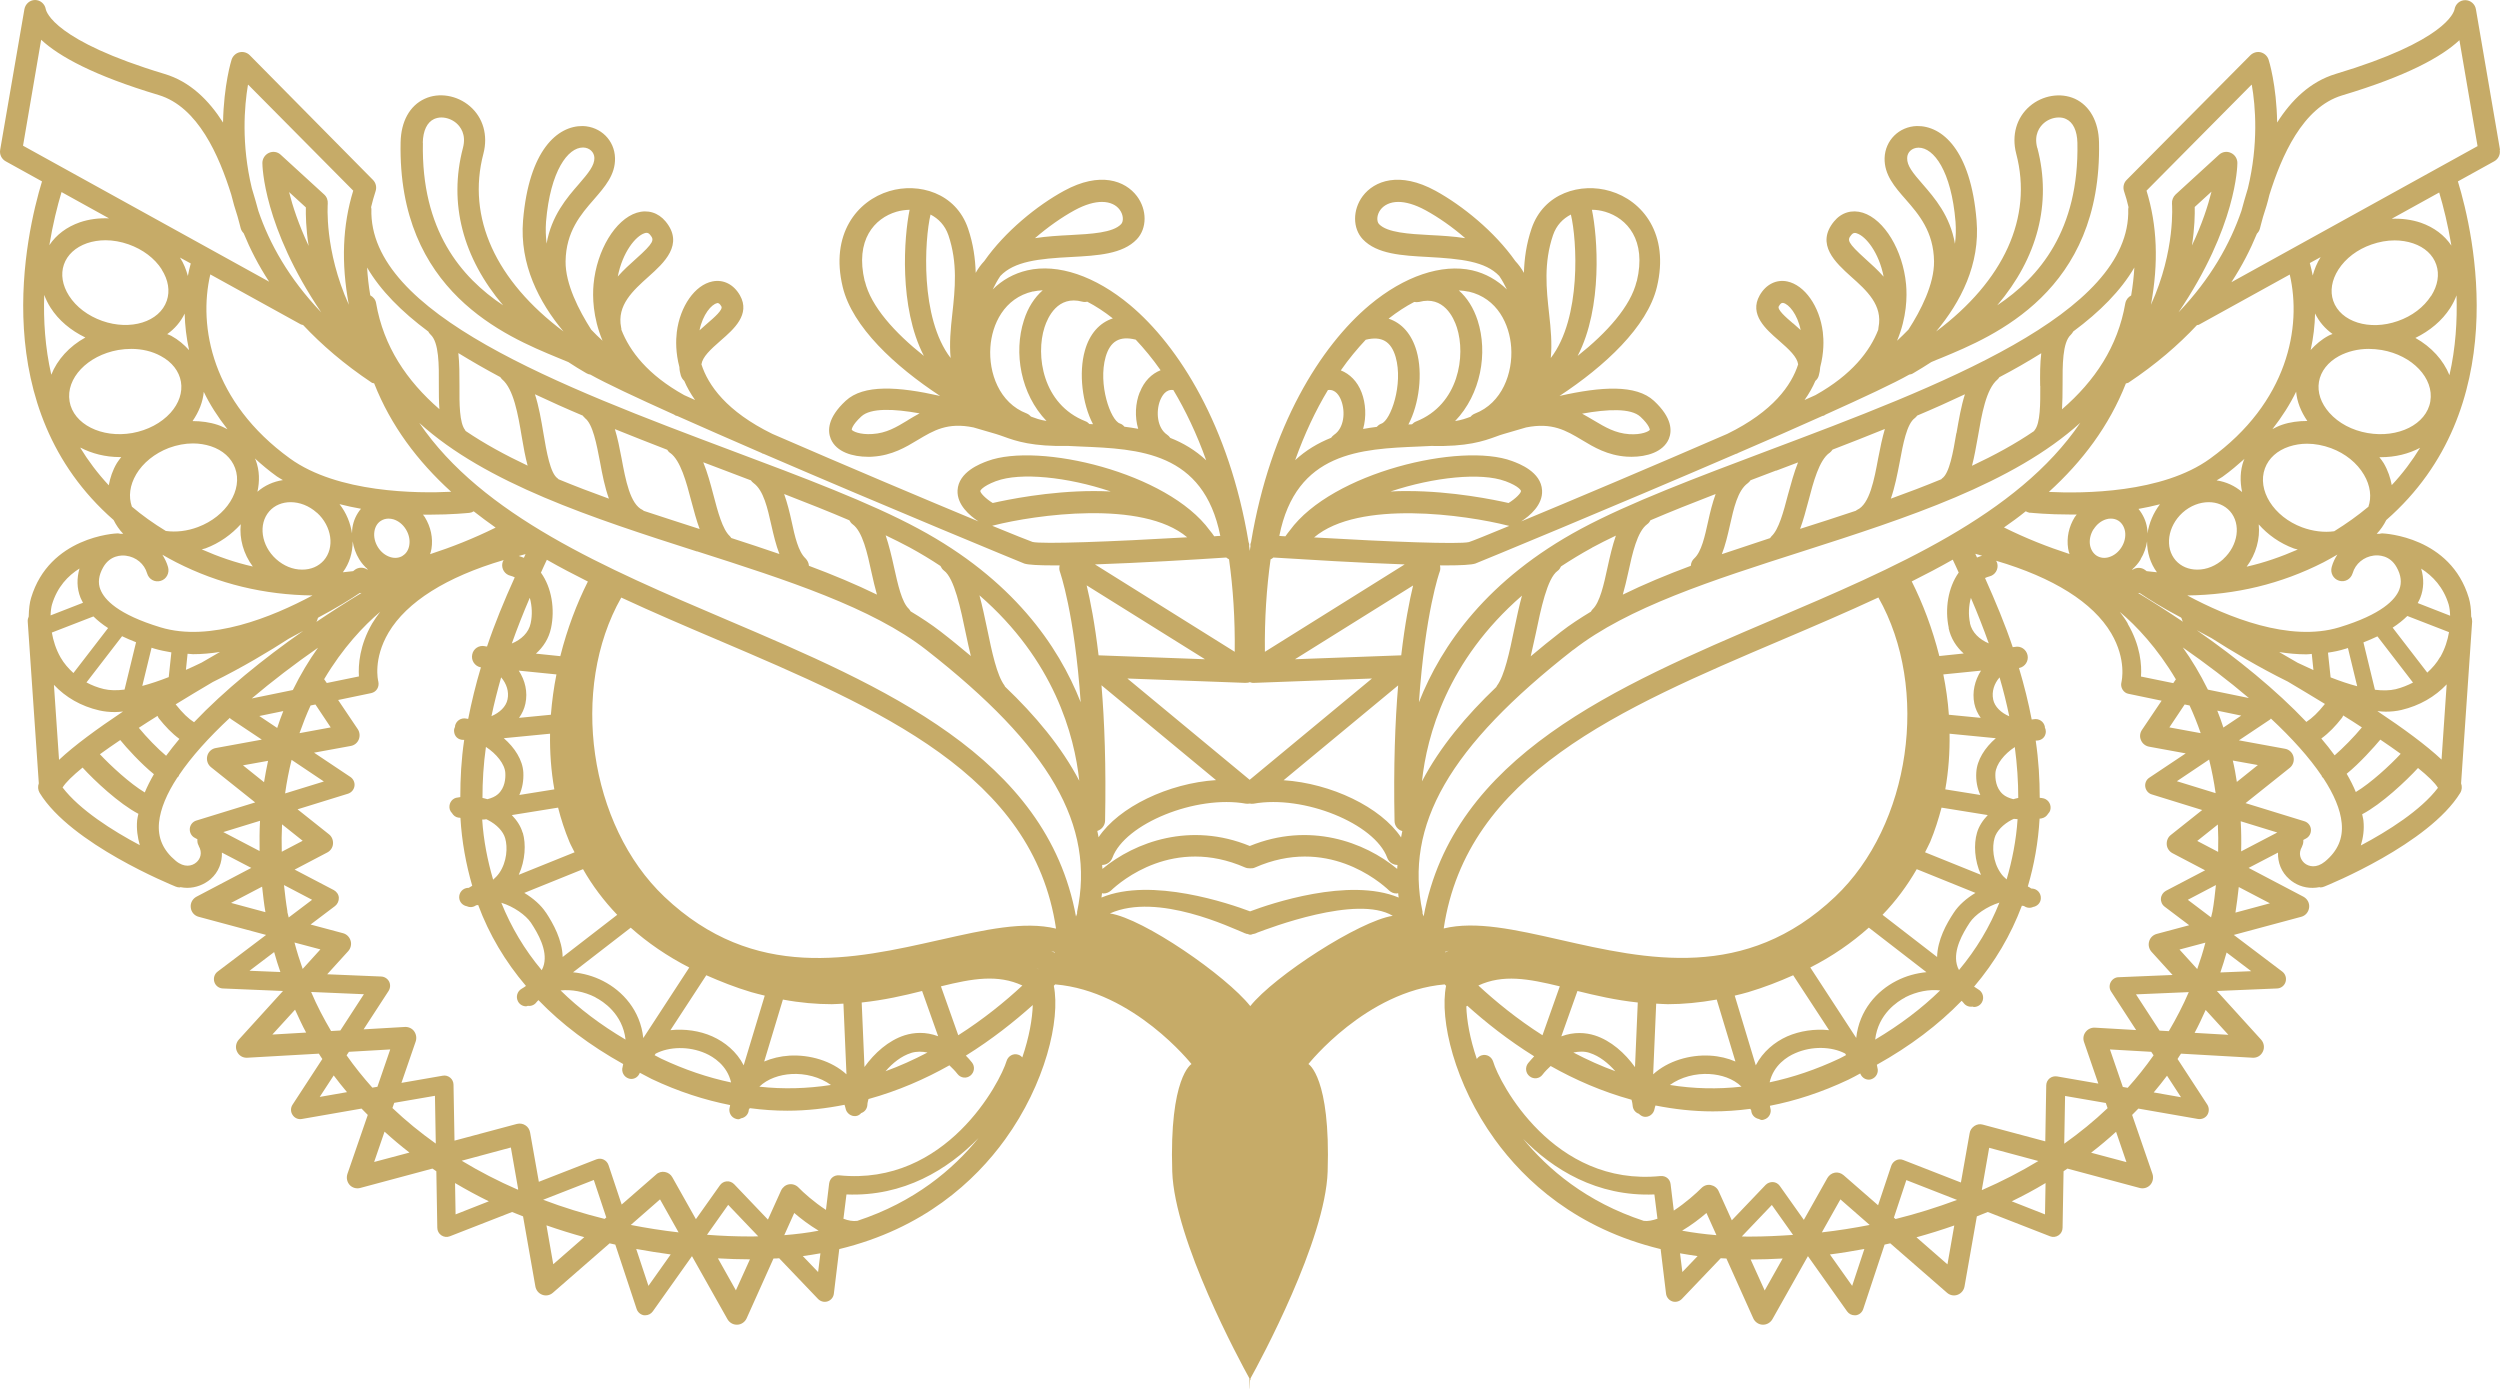 <svg width="99" height="55" viewBox="0 0 99 55" fill="none" xmlns="http://www.w3.org/2000/svg">
<path d="M99 5.931L98.046 0.367C98.013 0.161 97.832 0.006 97.623 0.006C97.415 0.006 97.239 0.156 97.201 0.362C97.179 0.49 96.844 1.625 92.495 2.927C91.48 3.233 90.734 3.973 90.175 4.852C90.153 3.366 89.846 2.387 89.835 2.359C89.785 2.214 89.67 2.109 89.522 2.07C89.379 2.036 89.226 2.081 89.116 2.187L84.218 7.122C84.097 7.239 84.059 7.417 84.114 7.578C84.185 7.784 84.24 7.99 84.289 8.201C84.289 8.224 84.278 8.246 84.278 8.274C84.404 12.43 76.758 15.307 70.012 17.844C67.192 18.907 64.532 19.908 62.613 20.938C58.899 22.935 57.078 25.55 56.19 27.809C56.437 24.254 57.001 22.662 57.012 22.64C57.045 22.557 57.04 22.473 57.023 22.39C57.106 22.39 57.193 22.39 57.27 22.39C57.852 22.39 58.268 22.367 58.422 22.317C58.504 22.29 63.94 20.047 68.745 17.972C68.756 17.972 68.767 17.972 68.778 17.966C68.8 17.955 68.816 17.944 68.838 17.933C70.023 17.421 71.164 16.926 72.173 16.47C72.189 16.464 72.211 16.47 72.228 16.458C72.255 16.442 72.277 16.431 72.299 16.414C73.807 15.735 75.02 15.168 75.606 14.834C75.661 14.828 75.716 14.812 75.766 14.778C76.012 14.633 76.248 14.489 76.479 14.338C76.61 14.283 76.747 14.222 76.895 14.166C78.952 13.315 83.242 11.54 83.121 5.636C83.105 4.813 82.754 4.184 82.167 3.912C81.602 3.656 80.883 3.772 80.378 4.206C79.852 4.657 79.654 5.358 79.841 6.081C80.51 8.619 79.347 11.123 76.671 13.126C77.641 11.963 78.42 10.472 78.272 8.73C78.042 5.926 76.901 4.974 75.908 4.991C75.201 5.013 74.652 5.558 74.63 6.26C74.614 6.922 75.025 7.395 75.464 7.895C75.985 8.491 76.572 9.17 76.588 10.349C76.599 11.251 76.062 12.302 75.574 13.053C75.425 13.209 75.272 13.354 75.124 13.493C75.513 12.564 75.524 11.735 75.48 11.256C75.354 9.91 74.619 8.691 73.769 8.424C73.336 8.29 72.919 8.413 72.628 8.769C71.882 9.676 72.7 10.41 73.297 10.95C73.923 11.506 74.564 12.085 74.389 12.964C74.383 12.998 74.378 13.031 74.378 13.059C74.049 13.905 73.336 14.839 71.893 15.646C71.756 15.707 71.608 15.774 71.46 15.841C71.641 15.585 71.784 15.329 71.888 15.084C71.954 15.028 72.003 14.956 72.025 14.867C72.058 14.756 72.074 14.645 72.08 14.539C72.233 13.96 72.222 13.47 72.184 13.153C72.058 12.13 71.465 11.289 70.774 11.145C70.341 11.056 69.93 11.262 69.683 11.696C69.255 12.452 69.935 13.042 70.434 13.476C70.862 13.849 71.164 14.133 71.207 14.428C70.944 15.251 70.22 16.291 68.399 17.182C65.465 18.456 62.278 19.802 60.238 20.648C60.583 20.426 61.099 19.992 61.066 19.419C61.027 18.684 60.161 18.361 59.876 18.256C57.857 17.504 52.751 18.706 51.078 21.004C51.017 21.077 50.957 21.16 50.902 21.238C50.82 21.238 50.743 21.227 50.661 21.221C51.324 17.888 53.897 17.777 56.179 17.683C56.349 17.677 56.508 17.666 56.661 17.66C58.104 17.694 58.74 17.471 59.245 17.287C59.349 17.248 59.442 17.215 59.541 17.187C59.799 17.109 60.1 17.02 60.435 16.926C61.466 16.72 62.015 17.048 62.64 17.421C63.117 17.71 63.66 18.033 64.417 18.083C64.483 18.083 64.549 18.089 64.609 18.089C65.207 18.089 65.86 17.905 66.085 17.382C66.216 17.065 66.222 16.547 65.498 15.874C64.79 15.218 63.408 15.307 61.757 15.679C63.545 14.505 65.234 12.942 65.613 11.367C66.118 9.27 65.048 7.945 63.764 7.567C62.613 7.222 61.132 7.628 60.649 9.053C60.441 9.665 60.364 10.249 60.347 10.805C60.248 10.627 60.133 10.472 60.007 10.338C59.19 9.175 57.912 8.14 56.848 7.556C55.422 6.777 54.423 7.155 53.963 7.767C53.557 8.313 53.562 9.047 53.968 9.476C54.528 10.065 55.515 10.121 56.563 10.177C57.857 10.249 58.822 10.349 59.371 10.928C59.492 11.106 59.585 11.284 59.673 11.462C59.294 11.095 58.833 10.828 58.301 10.705C57.095 10.433 55.608 10.933 54.237 12.079C52.301 13.699 50.304 16.881 49.542 21.466C49.531 21.499 49.514 21.538 49.514 21.577C49.514 21.594 49.514 21.605 49.52 21.622C49.509 21.683 49.498 21.75 49.492 21.817C49.481 21.75 49.476 21.689 49.465 21.622C49.465 21.605 49.471 21.594 49.471 21.577C49.471 21.538 49.454 21.505 49.443 21.466C48.681 16.881 46.684 13.699 44.748 12.079C43.371 10.928 41.89 10.427 40.684 10.705C40.151 10.828 39.685 11.089 39.312 11.462C39.4 11.284 39.493 11.106 39.614 10.928C40.163 10.349 41.128 10.243 42.422 10.177C43.464 10.121 44.457 10.065 45.017 9.476C45.428 9.042 45.428 8.307 45.022 7.767C44.561 7.155 43.563 6.777 42.137 7.556C41.073 8.135 39.795 9.17 38.978 10.338C38.852 10.472 38.736 10.627 38.638 10.805C38.621 10.249 38.544 9.665 38.336 9.053C37.853 7.628 36.372 7.222 35.221 7.567C33.937 7.951 32.867 9.275 33.372 11.367C33.751 12.942 35.44 14.505 37.228 15.679C35.577 15.307 34.195 15.212 33.487 15.874C32.763 16.547 32.769 17.065 32.9 17.382C33.12 17.905 33.773 18.089 34.376 18.089C34.442 18.089 34.508 18.089 34.568 18.083C35.325 18.033 35.868 17.71 36.345 17.421C36.97 17.048 37.519 16.714 38.55 16.926C38.885 17.02 39.186 17.109 39.444 17.187C39.543 17.215 39.641 17.254 39.74 17.287C40.245 17.471 40.881 17.688 42.324 17.66C42.483 17.666 42.642 17.677 42.806 17.683C45.093 17.777 47.66 17.888 48.324 21.221C48.242 21.221 48.165 21.232 48.083 21.238C48.028 21.154 47.968 21.077 47.907 21.004C46.234 18.706 41.128 17.504 39.109 18.256C38.824 18.361 37.958 18.684 37.919 19.419C37.892 19.992 38.402 20.42 38.747 20.648C36.707 19.802 33.52 18.456 30.586 17.182C28.765 16.291 28.041 15.251 27.777 14.428C27.821 14.133 28.123 13.849 28.551 13.476C29.05 13.042 29.73 12.452 29.302 11.696C29.055 11.262 28.649 11.056 28.211 11.145C27.52 11.284 26.927 12.13 26.801 13.153C26.763 13.47 26.752 13.966 26.905 14.539C26.905 14.645 26.927 14.75 26.96 14.867C26.988 14.956 27.037 15.028 27.097 15.084C27.201 15.329 27.344 15.585 27.525 15.841C27.382 15.774 27.234 15.713 27.092 15.646C25.649 14.845 24.936 13.905 24.607 13.059C24.607 13.025 24.607 12.998 24.596 12.964C24.421 12.085 25.068 11.506 25.688 10.95C26.285 10.416 27.108 9.676 26.357 8.769C26.066 8.418 25.649 8.29 25.216 8.424C24.366 8.691 23.631 9.91 23.505 11.256C23.461 11.735 23.472 12.564 23.861 13.493C23.707 13.354 23.559 13.209 23.411 13.053C22.929 12.296 22.386 11.251 22.397 10.349C22.413 9.17 23 8.491 23.521 7.895C23.954 7.395 24.371 6.922 24.355 6.26C24.338 5.558 23.79 5.013 23.077 4.991C22.084 4.98 20.948 5.931 20.713 8.73C20.57 10.466 21.343 11.963 22.314 13.126C19.638 11.123 18.475 8.619 19.144 6.081C19.331 5.358 19.133 4.657 18.607 4.206C18.102 3.772 17.383 3.65 16.818 3.912C16.226 4.184 15.88 4.807 15.864 5.636C15.743 11.545 20.027 13.315 22.089 14.166C22.232 14.227 22.375 14.283 22.506 14.338C22.737 14.489 22.973 14.639 23.219 14.778C23.269 14.806 23.324 14.828 23.378 14.834C23.971 15.168 25.177 15.735 26.686 16.414C26.713 16.431 26.735 16.442 26.757 16.458C26.774 16.47 26.796 16.464 26.812 16.47C27.827 16.92 28.962 17.421 30.147 17.933C30.169 17.944 30.185 17.955 30.207 17.966C30.218 17.966 30.229 17.966 30.24 17.972C35.045 20.047 40.486 22.29 40.563 22.317C40.711 22.367 41.133 22.39 41.715 22.39C41.791 22.39 41.879 22.39 41.962 22.39C41.945 22.473 41.94 22.557 41.972 22.64C41.978 22.662 42.548 24.254 42.795 27.809C41.907 25.55 40.086 22.935 36.372 20.938C34.453 19.902 31.792 18.901 28.973 17.844C22.227 15.307 14.581 12.43 14.707 8.274C14.707 8.251 14.696 8.229 14.696 8.201C14.745 7.99 14.805 7.784 14.871 7.578C14.926 7.417 14.888 7.244 14.767 7.122L9.891 2.187C9.787 2.081 9.633 2.036 9.485 2.07C9.342 2.103 9.222 2.214 9.172 2.359C9.161 2.387 8.86 3.366 8.832 4.852C8.273 3.973 7.527 3.227 6.512 2.927C2.168 1.619 1.833 0.479 1.811 0.356C1.773 0.15 1.592 0 1.389 0C1.181 0 1.005 0.156 0.967 0.362L0.007 5.931C-0.026 6.115 0.062 6.298 0.226 6.388L1.663 7.183C1.022 9.292 -0.553 16.175 4.499 20.593C4.598 20.793 4.724 20.976 4.878 21.138C4.839 21.138 4.801 21.138 4.762 21.138C4.729 21.132 4.697 21.121 4.664 21.121C4.554 21.121 1.954 21.26 1.23 23.68C1.175 23.859 1.142 24.12 1.137 24.415C1.109 24.476 1.093 24.543 1.098 24.615L1.537 31.02C1.493 31.142 1.499 31.275 1.57 31.398C2.81 33.423 6.786 35.037 6.956 35.109C7.011 35.131 7.061 35.142 7.115 35.142C7.126 35.142 7.132 35.137 7.143 35.131C7.236 35.148 7.324 35.159 7.412 35.159C7.768 35.159 8.097 35.02 8.339 34.814C8.657 34.536 8.799 34.152 8.788 33.763L9.951 34.369L7.779 35.51C7.625 35.593 7.532 35.76 7.554 35.938C7.571 36.116 7.697 36.261 7.867 36.305L10.538 37.023L8.618 38.475C8.492 38.57 8.443 38.731 8.487 38.882C8.531 39.032 8.668 39.137 8.821 39.143L11.207 39.243L9.457 41.168C9.342 41.296 9.309 41.485 9.386 41.641C9.457 41.797 9.611 41.897 9.792 41.886L12.628 41.725C12.672 41.797 12.716 41.869 12.765 41.936L11.586 43.744C11.503 43.867 11.503 44.028 11.586 44.151C11.662 44.273 11.811 44.34 11.953 44.312L14.317 43.9C14.399 43.984 14.482 44.067 14.564 44.151L13.758 46.487C13.708 46.638 13.741 46.805 13.845 46.922C13.95 47.038 14.114 47.083 14.262 47.044L17.125 46.276C17.175 46.309 17.23 46.348 17.279 46.382L17.317 48.618C17.317 48.741 17.378 48.852 17.477 48.919C17.575 48.986 17.701 49.002 17.811 48.958L20.279 47.995C20.422 48.056 20.57 48.112 20.713 48.168L21.201 50.944C21.228 51.094 21.332 51.222 21.475 51.273C21.618 51.328 21.777 51.295 21.892 51.195L24.141 49.236C24.218 49.253 24.289 49.27 24.366 49.286L25.21 51.834C25.254 51.968 25.369 52.063 25.501 52.085C25.517 52.085 25.54 52.085 25.556 52.085C25.671 52.085 25.781 52.029 25.852 51.929L27.399 49.748C27.399 49.748 27.399 49.748 27.404 49.748L28.808 52.241C28.885 52.374 29.023 52.458 29.176 52.458H29.198C29.357 52.452 29.5 52.352 29.566 52.207L30.63 49.837C30.706 49.837 30.783 49.837 30.854 49.826L32.396 51.44C32.495 51.54 32.643 51.579 32.774 51.534C32.906 51.49 33.005 51.373 33.021 51.228L33.235 49.464C36.57 48.657 38.61 46.771 39.8 45.124C41.391 42.926 42 40.389 41.731 39.037C41.753 39.021 41.764 38.998 41.786 38.982C44.896 39.243 47.183 42.136 47.183 42.136C47.183 42.136 46.3 42.643 46.421 46.393C46.509 49.119 49.103 53.91 49.476 54.583V54.667C49.476 54.667 49.492 55.446 49.498 54.622C49.509 54.644 49.52 54.667 49.52 54.667V54.583C49.893 53.91 52.487 49.119 52.575 46.393C52.696 42.643 51.813 42.136 51.813 42.136C51.813 42.136 54.1 39.249 57.21 38.982C57.226 38.998 57.243 39.021 57.265 39.037C56.996 40.389 57.605 42.926 59.195 45.124C60.386 46.771 62.426 48.657 65.761 49.464L65.975 51.228C65.991 51.367 66.09 51.49 66.222 51.534C66.353 51.579 66.501 51.54 66.6 51.44L68.141 49.826C68.218 49.826 68.295 49.831 68.366 49.837L69.43 52.207C69.496 52.352 69.639 52.452 69.798 52.458H69.82C69.968 52.458 70.111 52.374 70.187 52.241L71.591 49.748C71.591 49.748 71.591 49.748 71.597 49.748L73.144 51.929C73.215 52.029 73.325 52.085 73.44 52.085C73.456 52.085 73.478 52.085 73.495 52.085C73.632 52.063 73.742 51.968 73.785 51.834L74.63 49.286C74.707 49.27 74.778 49.253 74.855 49.236L77.104 51.195C77.219 51.295 77.378 51.328 77.521 51.273C77.663 51.222 77.768 51.094 77.795 50.944L78.283 48.168C78.426 48.112 78.574 48.056 78.716 47.995L81.185 48.958C81.294 49.002 81.421 48.986 81.519 48.919C81.618 48.852 81.678 48.741 81.678 48.618L81.717 46.382C81.772 46.348 81.821 46.309 81.87 46.276L84.734 47.044C84.882 47.083 85.046 47.038 85.15 46.922C85.255 46.805 85.287 46.638 85.238 46.487L84.432 44.151C84.514 44.067 84.596 43.984 84.679 43.9L87.043 44.312C87.185 44.334 87.333 44.273 87.41 44.151C87.487 44.028 87.487 43.867 87.41 43.744L86.231 41.936C86.275 41.864 86.319 41.791 86.368 41.725L89.204 41.886C89.385 41.897 89.538 41.797 89.61 41.641C89.686 41.485 89.654 41.296 89.538 41.168L87.789 39.243L90.175 39.143C90.328 39.137 90.465 39.032 90.509 38.882C90.553 38.731 90.504 38.57 90.378 38.475L88.458 37.023L91.129 36.305C91.299 36.261 91.42 36.116 91.442 35.938C91.464 35.76 91.37 35.593 91.217 35.51L89.045 34.369L90.208 33.763C90.197 34.158 90.339 34.536 90.657 34.814C90.893 35.026 91.222 35.165 91.584 35.159C91.672 35.159 91.765 35.148 91.853 35.131C91.864 35.131 91.87 35.142 91.88 35.142C91.935 35.142 91.99 35.131 92.04 35.109C92.21 35.042 96.181 33.423 97.426 31.398C97.497 31.281 97.503 31.142 97.459 31.02L97.897 24.615C97.897 24.543 97.887 24.476 97.859 24.415C97.859 24.12 97.821 23.864 97.766 23.68C97.042 21.255 94.442 21.127 94.332 21.121C94.299 21.121 94.266 21.132 94.234 21.138C94.195 21.138 94.157 21.138 94.118 21.138C94.272 20.976 94.398 20.793 94.497 20.593C99.549 16.175 97.974 9.286 97.333 7.183L98.77 6.388C98.934 6.298 99.022 6.115 98.989 5.931H99ZM80.675 5.859C80.532 5.319 80.779 5.013 80.938 4.874C81.108 4.729 81.322 4.652 81.53 4.652C81.629 4.652 81.728 4.668 81.816 4.713C82.095 4.841 82.254 5.175 82.265 5.653C82.337 9.114 80.757 10.983 79.09 12.091C80.686 10.21 81.256 8.051 80.68 5.859H80.675ZM71.005 12.808C70.719 12.564 70.368 12.258 70.44 12.13C70.505 12.018 70.549 11.996 70.588 11.996C70.599 11.996 70.604 11.996 70.615 11.996C70.835 12.041 71.18 12.441 71.306 13.07C71.202 12.975 71.103 12.886 71.005 12.803V12.808ZM56.628 9.309C55.795 9.264 54.934 9.214 54.61 8.875C54.511 8.769 54.511 8.513 54.67 8.302C54.802 8.129 55.038 7.996 55.372 7.996C55.658 7.996 56.02 8.09 56.458 8.329C56.958 8.602 57.511 8.986 58.022 9.431C57.555 9.359 57.078 9.331 56.628 9.309ZM42.548 8.329C42.987 8.09 43.349 7.996 43.635 7.996C43.969 7.996 44.205 8.123 44.337 8.302C44.496 8.513 44.496 8.769 44.397 8.875C44.073 9.22 43.212 9.264 42.378 9.309C41.934 9.331 41.452 9.359 40.985 9.431C41.501 8.986 42.049 8.602 42.548 8.329ZM28.392 12.002C28.392 12.002 28.408 12.002 28.419 12.002C28.452 12.002 28.501 12.018 28.567 12.135C28.639 12.263 28.288 12.569 28.002 12.814C27.909 12.897 27.805 12.986 27.701 13.081C27.827 12.452 28.178 12.052 28.392 12.007V12.002ZM16.742 5.653C16.753 5.175 16.912 4.841 17.191 4.713C17.279 4.674 17.378 4.652 17.477 4.652C17.68 4.652 17.899 4.729 18.069 4.874C18.228 5.013 18.475 5.319 18.332 5.859C17.756 8.057 18.332 10.21 19.923 12.091C18.255 10.978 16.676 9.114 16.747 5.653H16.742ZM89.171 3.361C89.319 4.201 89.44 5.703 89.017 7.456C88.919 7.779 88.831 8.085 88.76 8.352C88.315 9.648 87.547 11.034 86.269 12.369C88.567 8.98 88.6 6.566 88.6 6.454C88.6 6.282 88.502 6.126 88.343 6.054C88.189 5.981 88.003 6.009 87.876 6.126L86.154 7.701C86.055 7.795 86.001 7.929 86.011 8.068C86.011 8.09 86.16 9.904 85.178 12.068C85.485 10.399 85.425 8.925 85.002 7.55L89.16 3.355L89.171 3.361ZM87.087 12.853L90.674 10.872C91.156 12.942 90.608 15.93 87.52 18.161C85.628 19.535 82.474 19.546 81.135 19.48C82.463 18.272 83.521 16.87 84.185 15.184C84.218 15.173 84.251 15.173 84.284 15.156C85.375 14.428 86.264 13.66 86.999 12.875C87.032 12.864 87.065 12.87 87.092 12.853H87.087ZM96.269 11.718C95.983 12.163 95.517 12.519 94.952 12.714C93.833 13.109 92.681 12.747 92.396 11.913C92.264 11.529 92.336 11.089 92.599 10.677C92.884 10.232 93.35 9.876 93.915 9.681C94.217 9.576 94.524 9.52 94.826 9.52C95.084 9.52 95.331 9.559 95.561 9.637C96.022 9.793 96.345 10.093 96.477 10.483C96.609 10.867 96.537 11.306 96.274 11.718H96.269ZM96.241 15.896C96.088 16.803 94.969 17.36 93.756 17.148C93.147 17.043 92.61 16.759 92.243 16.347C91.908 15.969 91.76 15.535 91.831 15.117C91.902 14.7 92.188 14.338 92.626 14.099C92.972 13.916 93.378 13.816 93.8 13.816C93.97 13.816 94.14 13.832 94.316 13.86C95.534 14.071 96.395 14.984 96.241 15.891V15.896ZM93.778 20.075C93.372 20.414 92.928 20.732 92.434 21.038C92.029 21.093 91.584 21.038 91.162 20.882C90.032 20.459 89.374 19.407 89.692 18.545C89.84 18.144 90.18 17.838 90.652 17.683C90.877 17.61 91.113 17.571 91.359 17.571C91.672 17.571 91.996 17.632 92.314 17.749C92.879 17.961 93.34 18.334 93.614 18.801C93.866 19.229 93.926 19.686 93.784 20.081L93.778 20.075ZM87.838 33.735L87.01 33.301L87.827 32.65C87.844 33 87.849 33.362 87.838 33.735ZM84.256 43.077L84.064 43.043L83.554 41.558L85.189 41.652L85.282 41.791C84.964 42.242 84.624 42.671 84.262 43.071L84.256 43.077ZM69.184 48.969C69.112 48.969 69.046 48.964 68.975 48.964L70.165 47.717L71.005 48.902C70.434 48.941 69.869 48.969 69.304 48.969C69.266 48.969 69.222 48.969 69.184 48.969ZM74.998 48.218L75.491 46.732L77.499 47.517C76.704 47.812 75.892 48.068 75.064 48.273L74.998 48.218ZM78.481 47.111L78.771 45.453L80.719 45.976C80.011 46.404 79.265 46.788 78.497 47.122H78.481V47.111ZM83.461 43.883C82.924 44.395 82.353 44.857 81.744 45.291L81.777 43.4L83.39 43.678L83.461 43.883ZM85.518 40.812L84.585 39.377L86.675 39.288C86.445 39.827 86.176 40.339 85.885 40.834L85.512 40.812H85.518ZM86.308 37.602L87.333 37.329C87.24 37.691 87.13 38.036 87.01 38.375L86.308 37.602ZM87.564 36.333L86.637 35.632L87.75 35.048C87.712 35.393 87.679 35.738 87.613 36.099C87.597 36.177 87.575 36.25 87.558 36.328L87.564 36.333ZM86.516 27.898L86.708 27.937C86.867 28.282 87.015 28.649 87.147 29.033L85.907 28.805L86.516 27.892V27.898ZM84.262 24.693C84.169 24.532 84.059 24.382 83.944 24.231C84.596 24.777 85.43 25.661 86.165 26.902L86.061 27.052L84.783 26.791C84.816 26.346 84.766 25.567 84.256 24.699L84.262 24.693ZM49.498 36.088C48.714 35.793 45.593 34.72 43.618 35.543C43.623 35.487 43.635 35.426 43.64 35.371C43.662 35.371 43.678 35.382 43.7 35.382C43.804 35.382 43.909 35.343 43.996 35.265C44.386 34.892 46.481 33.112 49.306 34.352C49.372 34.38 49.438 34.386 49.503 34.386C49.569 34.386 49.635 34.386 49.701 34.352C52.52 33.112 54.615 34.892 55.01 35.265C55.093 35.343 55.197 35.382 55.306 35.382C55.328 35.382 55.345 35.371 55.367 35.371C55.367 35.426 55.383 35.487 55.389 35.543C53.42 34.725 50.293 35.793 49.509 36.088H49.498ZM14.219 26.785L12.941 27.047L12.836 26.896C13.571 25.656 14.405 24.777 15.058 24.226C14.943 24.376 14.833 24.532 14.739 24.688C14.235 25.556 14.186 26.335 14.213 26.78L14.219 26.785ZM13.1 28.805L11.86 29.033C11.997 28.649 12.14 28.282 12.299 27.937L12.491 27.898L13.1 28.811V28.805ZM14.937 43.038L14.745 43.071C14.383 42.665 14.037 42.237 13.725 41.791L13.818 41.652L15.453 41.558L14.943 43.043L14.937 43.038ZM29.818 48.964C29.779 48.964 29.735 48.964 29.697 48.964C29.132 48.964 28.562 48.941 27.997 48.897L28.836 47.712L30.026 48.958C29.955 48.958 29.889 48.964 29.818 48.964ZM23.943 48.268C23.115 48.062 22.303 47.812 21.508 47.511L23.515 46.727L24.009 48.212L23.943 48.268ZM20.504 47.111C19.736 46.777 18.99 46.393 18.283 45.965L20.23 45.441L20.521 47.099H20.504V47.111ZM15.612 43.672L17.224 43.394L17.257 45.286C16.654 44.857 16.078 44.39 15.54 43.878L15.612 43.672ZM13.111 40.829C12.82 40.334 12.551 39.827 12.321 39.282L14.41 39.371L13.478 40.807L13.105 40.829H13.111ZM11.986 38.37C11.865 38.03 11.756 37.68 11.662 37.324L12.688 37.596L11.986 38.37ZM11.383 36.099C11.322 35.738 11.284 35.393 11.246 35.048L12.359 35.632L11.432 36.333C11.416 36.255 11.394 36.183 11.377 36.105L11.383 36.099ZM11.169 32.644L11.986 33.295L11.158 33.729C11.147 33.356 11.152 32.995 11.169 32.644ZM5.733 31.381C5.146 31.031 4.378 30.318 3.956 29.868C4.203 29.69 4.472 29.5 4.762 29.306C4.993 29.595 5.591 30.252 6.095 30.658C5.953 30.903 5.832 31.142 5.733 31.381ZM5.388 18.79C5.662 18.328 6.123 17.955 6.688 17.738C7.006 17.621 7.329 17.56 7.642 17.56C7.889 17.56 8.125 17.599 8.35 17.671C8.821 17.827 9.161 18.133 9.309 18.534C9.628 19.396 8.969 20.448 7.839 20.871C7.412 21.032 6.973 21.082 6.567 21.026C6.073 20.726 5.623 20.403 5.223 20.064C5.08 19.663 5.141 19.213 5.393 18.784L5.388 18.79ZM2.755 15.891C2.601 14.984 3.462 14.077 4.68 13.86C4.85 13.832 5.026 13.816 5.196 13.816C5.623 13.816 6.024 13.91 6.369 14.099C6.814 14.338 7.093 14.7 7.165 15.117C7.236 15.535 7.088 15.974 6.753 16.347C6.386 16.753 5.848 17.037 5.24 17.148C4.022 17.36 2.908 16.798 2.755 15.896V15.891ZM12.002 12.87C12.738 13.654 13.626 14.422 14.718 15.151C14.745 15.173 14.783 15.168 14.816 15.179C15.48 16.865 16.539 18.267 17.866 19.474C16.528 19.541 13.374 19.524 11.482 18.155C8.393 15.919 7.845 12.936 8.328 10.867L11.915 12.847C11.948 12.864 11.981 12.864 12.008 12.87H12.002ZM18.425 17.037C18.19 16.759 18.19 15.974 18.195 15.279C18.195 14.839 18.195 14.394 18.151 13.982C18.678 14.305 19.226 14.622 19.813 14.934C19.835 14.962 19.852 14.995 19.879 15.017C20.34 15.401 20.515 16.414 20.663 17.304C20.729 17.699 20.8 18.089 20.894 18.439C20.011 18.022 19.182 17.571 18.436 17.065C18.431 17.059 18.431 17.048 18.42 17.037H18.425ZM26.543 17.938C26.949 18.233 27.18 19.09 27.377 19.847C27.481 20.236 27.58 20.609 27.706 20.949C26.971 20.709 26.231 20.476 25.496 20.231C25.479 20.22 25.468 20.209 25.452 20.197C24.953 19.975 24.772 19.001 24.613 18.144C24.536 17.738 24.459 17.349 24.349 16.993C25.035 17.271 25.732 17.543 26.423 17.811C26.45 17.86 26.494 17.911 26.543 17.944V17.938ZM23.159 16.553C23.477 16.787 23.625 17.588 23.762 18.3C23.85 18.784 23.949 19.291 24.113 19.747C23.433 19.502 22.764 19.246 22.117 18.979C22.106 18.968 22.1 18.957 22.084 18.945C21.793 18.751 21.645 17.905 21.519 17.154C21.431 16.625 21.338 16.091 21.184 15.613C21.799 15.902 22.43 16.186 23.077 16.458C23.104 16.492 23.126 16.525 23.165 16.553H23.159ZM27.602 21.833C31.167 22.974 34.535 24.059 36.679 25.734C41.589 29.573 43.377 32.678 42.653 36.111C42.653 36.133 42.653 36.155 42.653 36.177L42.609 36.294C41.446 29.957 35.012 27.197 28.765 24.537C23.998 22.506 19.1 20.42 16.604 16.748C19.254 19.151 23.472 20.515 27.602 21.839V21.833ZM31.897 22.111C31.611 21.844 31.474 21.238 31.348 20.648C31.271 20.292 31.178 19.919 31.052 19.563C31.957 19.914 32.829 20.259 33.635 20.604C33.668 20.665 33.707 20.721 33.761 20.759C34.162 21.049 34.348 21.911 34.513 22.673C34.579 22.98 34.65 23.269 34.727 23.547C33.893 23.141 32.988 22.762 32.034 22.406C32.028 22.301 31.979 22.195 31.897 22.111ZM43.618 27.136L48.154 30.892C46.278 31.014 44.304 31.954 43.503 33.156C43.486 33.073 43.475 32.989 43.453 32.906C43.623 32.85 43.755 32.694 43.761 32.505C43.804 30.341 43.739 28.566 43.618 27.13V27.136ZM48.56 22.078C48.593 22.106 48.631 22.128 48.67 22.15C48.829 23.285 48.911 24.504 48.895 25.811L43.36 22.351C45.137 22.29 47.304 22.162 48.56 22.078ZM50.315 22.15C50.354 22.134 50.392 22.111 50.425 22.078C51.681 22.156 53.847 22.29 55.625 22.351L50.09 25.811C50.074 24.504 50.156 23.285 50.315 22.15ZM55.224 32.511C55.224 32.705 55.356 32.861 55.531 32.911C55.51 32.995 55.504 33.078 55.482 33.162C54.681 31.96 52.707 31.02 50.831 30.897L55.367 27.141C55.246 28.571 55.18 30.352 55.224 32.516V32.511ZM62.305 25.734C64.456 24.053 67.818 22.974 71.383 21.833C75.513 20.509 79.726 19.146 82.38 16.742C79.885 20.414 74.987 22.501 70.22 24.532C63.973 27.191 57.539 29.951 56.376 36.289L56.332 36.172C56.332 36.172 56.332 36.127 56.332 36.105C55.608 32.666 57.391 29.567 62.305 25.728V25.734ZM65.229 20.759C65.284 20.721 65.328 20.665 65.355 20.604C66.161 20.259 67.028 19.914 67.939 19.563C67.812 19.914 67.719 20.292 67.642 20.648C67.511 21.238 67.379 21.85 67.094 22.111C67.006 22.189 66.962 22.295 66.957 22.406C66.002 22.762 65.103 23.135 64.263 23.547C64.34 23.269 64.412 22.98 64.478 22.673C64.642 21.911 64.834 21.049 65.229 20.759ZM72.447 17.938C72.496 17.899 72.535 17.855 72.568 17.805C73.264 17.538 73.956 17.265 74.641 16.987C74.537 17.343 74.455 17.733 74.378 18.139C74.219 18.996 74.038 19.969 73.539 20.192C73.522 20.197 73.511 20.214 73.495 20.225C72.765 20.47 72.025 20.709 71.284 20.943C71.41 20.604 71.509 20.231 71.613 19.841C71.811 19.085 72.036 18.228 72.447 17.933V17.938ZM80.795 15.284C80.795 15.974 80.806 16.764 80.565 17.043C80.559 17.048 80.554 17.059 80.549 17.07C79.808 17.577 78.98 18.027 78.091 18.445C78.184 18.094 78.25 17.705 78.322 17.31C78.475 16.419 78.645 15.407 79.106 15.023C79.133 15.001 79.155 14.967 79.172 14.939C79.759 14.633 80.307 14.316 80.834 13.988C80.784 14.4 80.784 14.845 80.79 15.284H80.795ZM77.471 17.154C77.345 17.905 77.197 18.751 76.906 18.945C76.895 18.957 76.885 18.968 76.874 18.979C76.226 19.246 75.557 19.502 74.877 19.747C75.036 19.291 75.135 18.784 75.228 18.3C75.36 17.588 75.508 16.781 75.831 16.553C75.87 16.525 75.892 16.492 75.919 16.458C76.566 16.186 77.197 15.902 77.811 15.613C77.658 16.091 77.57 16.625 77.477 17.154H77.471ZM80.395 20.303C80.466 20.309 81.086 20.375 81.98 20.375C82.062 20.375 82.156 20.375 82.238 20.375C82.21 20.409 82.183 20.442 82.161 20.476C81.925 20.854 81.832 21.294 81.898 21.722C81.909 21.8 81.931 21.867 81.953 21.939C81.097 21.661 80.23 21.321 79.358 20.887C79.654 20.681 79.945 20.47 80.219 20.247C80.269 20.275 80.329 20.298 80.389 20.309L80.395 20.303ZM91.677 12.413C91.837 12.742 92.072 13.014 92.369 13.226C92.314 13.248 92.259 13.265 92.21 13.293C91.93 13.443 91.7 13.643 91.502 13.86C91.612 13.365 91.667 12.881 91.677 12.413ZM90.926 15.501C90.959 15.908 91.118 16.303 91.37 16.67C91.025 16.67 90.685 16.714 90.372 16.82C90.235 16.865 90.109 16.931 89.988 16.993C90.372 16.503 90.685 16.008 90.932 15.501H90.926ZM92.626 22.996C92.857 23.069 93.093 22.935 93.164 22.701C93.274 22.323 93.603 22.05 94.003 22C94.179 21.978 94.634 21.978 94.903 22.456C95.084 22.774 95.117 23.074 95.012 23.347C94.859 23.747 94.316 24.331 92.632 24.843C90.668 25.439 88.216 24.437 86.615 23.58C88.524 23.558 90.334 23.124 92.012 22.267C92.204 22.167 92.38 22.067 92.561 21.961C92.462 22.111 92.385 22.273 92.336 22.451C92.27 22.685 92.396 22.924 92.626 22.996ZM77.164 24.866C77.252 25.283 77.471 25.617 77.762 25.878L76.797 25.979C76.522 24.888 76.138 23.886 75.705 23.024C76.259 22.746 76.802 22.462 77.329 22.162C77.416 22.334 77.482 22.501 77.565 22.673C77.142 23.269 77.011 24.114 77.17 24.86L77.164 24.866ZM78.184 27.865C78.228 28.07 78.316 28.26 78.437 28.427L77.175 28.304C77.137 27.759 77.06 27.225 76.956 26.707L78.448 26.557C78.201 26.947 78.091 27.403 78.184 27.865ZM79.896 32.444C79.841 33.279 79.682 34.069 79.463 34.825C79.369 34.747 79.287 34.664 79.221 34.564C78.914 34.119 78.881 33.54 78.985 33.184C79.062 32.911 79.32 32.644 79.671 32.461C79.698 32.449 79.72 32.438 79.748 32.427C79.792 32.433 79.846 32.433 79.896 32.438V32.444ZM78.442 34.642L76.232 33.751C76.298 33.612 76.374 33.479 76.435 33.34C76.621 32.895 76.764 32.438 76.885 31.982L78.716 32.277C78.513 32.488 78.36 32.728 78.289 32.978C78.157 33.423 78.184 34.069 78.448 34.647L78.442 34.642ZM74.383 23.658C76.435 27.275 75.661 32.678 72.672 35.51C69.118 38.876 65.207 37.997 61.762 37.212C59.996 36.812 58.438 36.461 57.171 36.767C58.082 30.663 64.137 28.07 70.56 25.339C71.844 24.793 73.133 24.242 74.389 23.658H74.383ZM57.221 37.696C57.27 37.68 57.319 37.663 57.369 37.646C57.325 37.669 57.281 37.691 57.237 37.713C57.232 37.707 57.226 37.702 57.221 37.691V37.696ZM57.857 38.381C57.89 38.364 57.923 38.347 57.95 38.331C57.917 38.347 57.89 38.364 57.857 38.381ZM62.465 39.243C63.188 39.421 63.973 39.605 64.856 39.699L64.746 42.259C64.351 41.708 63.797 41.207 63.15 41.001C62.794 40.89 62.333 40.851 61.828 41.04L62.465 39.249V39.243ZM65.585 39.744C65.739 39.749 65.887 39.766 66.046 39.766C66.65 39.766 67.297 39.705 67.982 39.583L68.723 42.036C68.427 41.908 68.092 41.825 67.719 41.803C66.918 41.758 66.052 42.008 65.465 42.543L65.585 39.744ZM68.695 39.427C68.876 39.382 69.052 39.343 69.233 39.288C69.864 39.099 70.451 38.87 71.01 38.62L72.431 40.795C71.866 40.734 71.273 40.823 70.774 41.04C70.275 41.263 69.809 41.647 69.529 42.187L68.695 39.427ZM71.685 38.314C72.562 37.869 73.33 37.335 74.005 36.734L76.287 38.498C75.892 38.536 75.486 38.642 75.096 38.843C74.323 39.238 73.626 40.005 73.506 41.102L71.685 38.308V38.314ZM76.709 37.897L74.548 36.227C75.075 35.682 75.524 35.076 75.903 34.419L78.228 35.359C77.877 35.571 77.565 35.843 77.373 36.138C77.076 36.584 76.725 37.218 76.709 37.902V37.897ZM78.42 31.481L77.033 31.259C77.164 30.524 77.214 29.784 77.203 29.055L79.035 29.233C78.601 29.606 78.289 30.096 78.261 30.585C78.239 30.914 78.3 31.214 78.42 31.481ZM82.907 20.96C83.028 20.765 83.203 20.626 83.401 20.565C83.466 20.542 83.532 20.537 83.593 20.537C83.702 20.537 83.801 20.565 83.889 20.62C84.026 20.709 84.119 20.86 84.152 21.043C84.185 21.249 84.136 21.472 84.015 21.666C83.894 21.861 83.719 22 83.521 22.061C83.346 22.117 83.17 22.095 83.028 22.006C82.891 21.917 82.797 21.767 82.764 21.583C82.731 21.377 82.781 21.154 82.901 20.96H82.907ZM84.766 22.145C84.904 21.928 84.986 21.683 85.024 21.438C85.024 21.878 85.15 22.301 85.414 22.662C85.277 22.651 85.139 22.634 85.008 22.618C84.969 22.59 84.942 22.573 84.942 22.568C84.794 22.462 84.607 22.462 84.459 22.557C84.448 22.557 84.437 22.557 84.426 22.557C84.558 22.44 84.679 22.306 84.772 22.15L84.766 22.145ZM88.046 22.139C87.75 22.406 87.388 22.557 87.021 22.557H87.01C86.67 22.557 86.368 22.429 86.16 22.195C85.715 21.689 85.836 20.843 86.428 20.303C86.736 20.025 87.114 19.886 87.465 19.886C87.794 19.886 88.096 20.008 88.31 20.247C88.754 20.754 88.633 21.6 88.041 22.139H88.046ZM84.657 23.48C84.657 23.48 84.706 23.48 84.734 23.486C85.063 23.708 85.633 24.07 86.368 24.454C86.374 24.465 86.385 24.476 86.39 24.482C86.401 24.532 86.417 24.576 86.445 24.621C85.841 24.215 85.244 23.831 84.657 23.475V23.48ZM90.262 25.823C90.619 25.878 90.975 25.912 91.332 25.912C91.403 25.912 91.475 25.901 91.546 25.895L91.612 26.535C91.403 26.44 91.195 26.346 90.986 26.245C90.74 26.101 90.498 25.962 90.257 25.823H90.262ZM92.873 25.695C92.912 25.684 92.939 25.672 92.978 25.661L93.345 27.175C93.01 27.086 92.659 26.969 92.292 26.824L92.188 25.845C92.418 25.811 92.648 25.767 92.868 25.695H92.873ZM94.047 27.314L93.592 25.439C93.789 25.361 93.97 25.283 94.146 25.2L95.555 27.03C95.347 27.136 95.122 27.23 94.87 27.292C94.634 27.347 94.354 27.353 94.047 27.314ZM88.968 22.44C89.341 21.939 89.505 21.332 89.445 20.765C89.802 21.171 90.273 21.511 90.844 21.722C90.893 21.739 90.942 21.744 90.992 21.761C90.339 22.045 89.665 22.284 88.968 22.44ZM88.853 18.228C88.705 18.634 88.699 19.062 88.787 19.485C88.496 19.235 88.151 19.079 87.778 19.023C87.855 18.973 87.937 18.934 88.014 18.879C88.332 18.651 88.617 18.406 88.886 18.167C88.875 18.189 88.858 18.211 88.853 18.233V18.228ZM85.041 21.127C85.041 21.054 85.041 20.976 85.024 20.904C84.98 20.615 84.854 20.364 84.684 20.153C84.964 20.103 85.249 20.042 85.534 19.969C85.266 20.32 85.101 20.721 85.041 21.127ZM49.492 33.501C47.145 32.538 44.951 33.334 43.656 34.408C43.656 34.358 43.651 34.308 43.645 34.252C43.821 34.252 43.986 34.141 44.051 33.968C44.545 32.616 47.364 31.47 49.344 31.826C49.394 31.832 49.443 31.826 49.492 31.821C49.542 31.832 49.591 31.832 49.641 31.826C51.621 31.47 54.44 32.611 54.934 33.968C54.999 34.147 55.164 34.252 55.34 34.252C55.34 34.302 55.328 34.352 55.328 34.408C54.034 33.334 51.846 32.538 49.492 33.501ZM49.312 27.041C49.383 27.041 49.443 27.036 49.492 27.013C49.547 27.036 49.602 27.047 49.673 27.041L54.33 26.869L49.487 30.88L44.644 26.869L49.3 27.041H49.312ZM55.488 25.951L51.281 26.106L55.959 23.185C55.817 23.775 55.636 24.682 55.488 25.956V25.951ZM47.71 26.106L43.503 25.951C43.355 24.682 43.174 23.77 43.031 23.18L47.71 26.101V26.106ZM41.759 37.724C41.715 37.702 41.671 37.68 41.627 37.657C41.676 37.669 41.726 37.691 41.775 37.707C41.77 37.713 41.764 37.719 41.759 37.73V37.724ZM41.139 38.386C41.106 38.37 41.078 38.353 41.046 38.336C41.078 38.347 41.111 38.37 41.139 38.386ZM21.618 36.138C21.426 35.843 21.113 35.571 20.762 35.359L23.088 34.419C23.461 35.076 23.916 35.677 24.442 36.227L22.281 37.897C22.265 37.218 21.914 36.584 21.618 36.133V36.138ZM19.243 32.438C19.243 32.438 19.298 32.455 19.32 32.472C19.671 32.65 19.928 32.922 20.005 33.195C20.109 33.551 20.076 34.13 19.769 34.575C19.698 34.675 19.616 34.758 19.528 34.836C19.308 34.08 19.149 33.29 19.095 32.455C19.144 32.455 19.193 32.455 19.243 32.444V32.438ZM19.95 29.233L21.782 29.055C21.771 29.784 21.821 30.524 21.952 31.259L20.565 31.481C20.685 31.214 20.74 30.914 20.724 30.585C20.696 30.096 20.384 29.606 19.95 29.233ZM20.543 26.557L22.035 26.707C21.93 27.23 21.859 27.759 21.815 28.304L20.554 28.427C20.674 28.26 20.762 28.07 20.806 27.865C20.905 27.403 20.795 26.941 20.543 26.557ZM3.978 23.352C3.868 23.08 3.907 22.779 4.088 22.462C4.362 21.983 4.812 21.983 4.987 22.006C5.388 22.056 5.717 22.328 5.826 22.707C5.892 22.941 6.134 23.074 6.364 23.002C6.594 22.935 6.72 22.69 6.655 22.456C6.605 22.278 6.523 22.117 6.43 21.967C6.611 22.067 6.786 22.173 6.978 22.267C8.657 23.124 10.472 23.558 12.376 23.58C10.774 24.437 8.322 25.439 6.358 24.843C4.669 24.331 4.132 23.747 3.978 23.347V23.352ZM7.313 12.419C7.324 12.886 7.379 13.37 7.488 13.866C7.291 13.649 7.066 13.454 6.781 13.298C6.731 13.27 6.671 13.254 6.622 13.231C6.918 13.02 7.154 12.747 7.313 12.419ZM8.064 15.507C8.306 16.013 8.624 16.509 9.008 16.998C8.882 16.937 8.761 16.87 8.624 16.826C8.306 16.72 7.966 16.675 7.625 16.675C7.878 16.308 8.037 15.913 8.07 15.507H8.064ZM18.765 20.253C19.045 20.47 19.331 20.687 19.627 20.893C18.749 21.327 17.888 21.666 17.032 21.945C17.054 21.872 17.076 21.805 17.087 21.727C17.153 21.305 17.06 20.865 16.824 20.481C16.802 20.442 16.774 20.414 16.747 20.381C16.835 20.381 16.928 20.381 17.005 20.381C17.899 20.381 18.519 20.314 18.59 20.309C18.65 20.303 18.711 20.281 18.76 20.247L18.765 20.253ZM14.048 22.568C14.048 22.568 14.021 22.59 13.983 22.618C13.845 22.634 13.708 22.651 13.577 22.662C13.84 22.306 13.966 21.883 13.966 21.438C14.005 21.683 14.087 21.922 14.224 22.145C14.317 22.301 14.438 22.434 14.569 22.551C14.559 22.551 14.548 22.551 14.537 22.551C14.394 22.456 14.202 22.456 14.054 22.562L14.048 22.568ZM12.551 20.303C13.143 20.837 13.264 21.689 12.82 22.195C12.611 22.429 12.315 22.557 11.97 22.557H11.959C11.591 22.557 11.229 22.406 10.933 22.139C10.341 21.605 10.22 20.754 10.664 20.247C10.878 20.003 11.185 19.886 11.509 19.886C11.86 19.886 12.238 20.025 12.546 20.303H12.551ZM15.952 22.006C15.815 22.095 15.639 22.117 15.458 22.061C15.261 22 15.085 21.861 14.964 21.666C14.844 21.472 14.794 21.249 14.827 21.043C14.855 20.86 14.948 20.704 15.091 20.62C15.178 20.565 15.283 20.537 15.387 20.537C15.453 20.537 15.518 20.548 15.579 20.565C15.776 20.626 15.952 20.765 16.072 20.96C16.193 21.154 16.242 21.377 16.209 21.583C16.182 21.767 16.089 21.922 15.946 22.006H15.952ZM13.955 20.898C13.944 20.971 13.944 21.049 13.939 21.121C13.878 20.715 13.719 20.314 13.445 19.964C13.73 20.036 14.01 20.097 14.295 20.147C14.12 20.353 13.999 20.609 13.955 20.898ZM10.193 19.48C10.286 19.062 10.28 18.634 10.127 18.222C10.116 18.2 10.099 18.178 10.094 18.155C10.363 18.4 10.648 18.64 10.966 18.868C11.043 18.923 11.125 18.962 11.202 19.012C10.829 19.068 10.478 19.224 10.193 19.474V19.48ZM10.011 22.434C9.315 22.278 8.646 22.045 7.988 21.755C8.037 21.739 8.086 21.733 8.136 21.716C8.701 21.505 9.172 21.16 9.534 20.759C9.474 21.327 9.638 21.933 10.011 22.434ZM5.634 27.164L6.002 25.65C6.04 25.661 6.068 25.672 6.106 25.684C6.331 25.75 6.556 25.795 6.786 25.834L6.682 26.813C6.315 26.958 5.964 27.075 5.629 27.164H5.634ZM5.388 25.433L4.932 27.308C4.625 27.347 4.345 27.342 4.11 27.286C3.857 27.225 3.632 27.136 3.424 27.024L4.834 25.194C5.004 25.277 5.19 25.355 5.388 25.433ZM7.362 26.529L7.428 25.889C7.499 25.889 7.571 25.906 7.642 25.906C7.998 25.906 8.355 25.873 8.712 25.817C8.47 25.956 8.229 26.095 7.982 26.24C7.774 26.34 7.565 26.44 7.357 26.529H7.362ZM12.584 24.482C12.584 24.482 12.6 24.465 12.606 24.454C13.335 24.07 13.911 23.708 14.24 23.486C14.268 23.486 14.29 23.486 14.317 23.48C13.73 23.836 13.132 24.22 12.529 24.626C12.556 24.582 12.573 24.537 12.584 24.487V24.482ZM21.42 22.679C21.503 22.506 21.568 22.34 21.656 22.167C22.183 22.468 22.726 22.751 23.28 23.029C22.846 23.892 22.462 24.893 22.188 25.984L21.223 25.884C21.514 25.622 21.733 25.288 21.821 24.871C21.98 24.126 21.848 23.274 21.426 22.685L21.42 22.679ZM20.696 32.978C20.625 32.722 20.471 32.488 20.268 32.277L22.1 31.982C22.216 32.438 22.364 32.895 22.55 33.34C22.61 33.484 22.687 33.612 22.753 33.751L20.543 34.642C20.806 34.063 20.833 33.418 20.702 32.972L20.696 32.978ZM37.222 37.218C33.773 37.997 29.867 38.882 26.313 35.515C23.324 32.683 22.55 27.275 24.602 23.664C25.858 24.248 27.147 24.799 28.43 25.344C34.853 28.082 40.914 30.669 41.819 36.773C40.552 36.467 38.994 36.817 37.228 37.218H37.222ZM24.974 36.734C25.649 37.335 26.417 37.863 27.295 38.314L25.474 41.107C25.358 40.011 24.656 39.243 23.883 38.848C23.494 38.648 23.088 38.542 22.693 38.503L24.974 36.739V36.734ZM27.969 38.62C28.529 38.865 29.11 39.099 29.747 39.288C29.933 39.343 30.108 39.382 30.284 39.427L29.45 42.187C29.176 41.647 28.704 41.263 28.205 41.04C27.706 40.818 27.114 40.734 26.549 40.795L27.969 38.62ZM31.003 39.583C31.688 39.711 32.335 39.766 32.939 39.766C33.098 39.766 33.246 39.749 33.4 39.744L33.52 42.543C32.933 42.008 32.067 41.758 31.266 41.803C30.898 41.825 30.564 41.908 30.262 42.036L31.003 39.583ZM34.123 39.699C35.001 39.605 35.791 39.427 36.515 39.243L37.151 41.035C36.647 40.846 36.191 40.885 35.829 40.996C35.182 41.202 34.628 41.702 34.233 42.253L34.123 39.694V39.699ZM7.439 10.928C7.373 10.683 7.28 10.433 7.126 10.199L7.554 10.433C7.51 10.594 7.472 10.755 7.439 10.928ZM6.402 10.672C6.666 11.084 6.737 11.523 6.605 11.907C6.32 12.747 5.168 13.103 4.049 12.708C3.484 12.508 3.018 12.157 2.733 11.712C2.47 11.3 2.398 10.861 2.53 10.477C2.662 10.093 2.985 9.793 3.446 9.631C3.676 9.553 3.923 9.514 4.181 9.514C4.477 9.514 4.79 9.57 5.091 9.676C5.656 9.876 6.123 10.227 6.408 10.672H6.402ZM3.698 24.409C3.863 24.571 4.055 24.727 4.28 24.871L2.908 26.652C2.711 26.474 2.535 26.273 2.398 26.034C2.212 25.706 2.108 25.366 2.053 25.049L3.704 24.409H3.698ZM2.135 27.119C2.601 27.614 3.205 27.965 3.929 28.132C4.121 28.176 4.329 28.198 4.548 28.198C4.653 28.198 4.762 28.187 4.872 28.176C3.846 28.861 2.941 29.523 2.338 30.09L2.135 27.113V27.119ZM6.578 29.929C6.249 29.656 5.804 29.195 5.497 28.822C5.733 28.666 5.98 28.51 6.238 28.349C6.254 28.382 6.265 28.416 6.287 28.443C6.545 28.766 6.803 29.039 7.104 29.261C6.918 29.484 6.742 29.706 6.578 29.929ZM7.691 28.605C7.455 28.454 7.236 28.243 6.956 27.892C7.428 27.603 7.922 27.303 8.426 27.008C9.584 26.44 10.675 25.784 11.443 25.288C11.635 25.183 11.822 25.083 12.008 24.983C10.423 26.09 8.882 27.342 7.68 28.605H7.691ZM12.589 25.656C12.238 26.145 11.904 26.702 11.597 27.325L9.968 27.659C10.785 26.969 11.673 26.29 12.584 25.656H12.589ZM11.218 28.16C11.13 28.371 11.054 28.599 10.977 28.827L10.269 28.354L11.213 28.16H11.218ZM11.547 30.09L12.825 30.947L11.29 31.42C11.355 30.953 11.443 30.513 11.547 30.09ZM10.456 30.975L9.622 30.307L10.615 30.129C10.555 30.402 10.505 30.686 10.456 30.975ZM20.8 21.945C20.8 21.945 20.8 21.945 20.811 21.945C20.79 21.995 20.767 22.045 20.746 22.089C20.68 22.061 20.614 22.039 20.543 22.017C20.63 21.995 20.713 21.967 20.8 21.945ZM20.982 23.68C21.069 23.998 21.086 24.354 21.014 24.682C20.938 25.055 20.641 25.328 20.268 25.483C20.477 24.893 20.713 24.293 20.976 23.68H20.982ZM19.846 26.824C20.06 27.075 20.164 27.386 20.098 27.698C20.038 27.987 19.786 28.221 19.462 28.36C19.566 27.859 19.698 27.342 19.846 26.819V26.824ZM20.011 30.619C20.022 30.819 20 31.198 19.72 31.448C19.616 31.543 19.468 31.604 19.303 31.648C19.237 31.626 19.171 31.615 19.106 31.598C19.106 30.947 19.144 30.274 19.243 29.578C19.654 29.846 19.994 30.257 20.011 30.613V30.619ZM21.025 36.539C21.311 36.973 21.678 37.618 21.541 38.191C21.524 38.269 21.492 38.342 21.453 38.42C20.767 37.602 20.241 36.712 19.852 35.749C20.345 35.899 20.822 36.239 21.025 36.539ZM23.581 39.499C23.878 39.649 24.656 40.15 24.772 41.168C23.784 40.584 22.929 39.939 22.199 39.221C22.627 39.176 23.121 39.26 23.581 39.493V39.499ZM25.962 41.725C26.494 41.447 27.273 41.419 27.942 41.714C28.244 41.847 28.798 42.187 28.951 42.865C28.03 42.671 27.108 42.359 26.187 41.925C26.093 41.88 26.011 41.83 25.923 41.786L25.962 41.725ZM31.332 42.532C31.88 42.498 32.472 42.648 32.906 42.965C31.962 43.11 31.014 43.138 30.07 43.032C30.399 42.715 30.876 42.559 31.337 42.532H31.332ZM36.076 41.697C36.296 41.63 36.51 41.636 36.729 41.68C36.175 41.969 35.621 42.22 35.067 42.42C35.347 42.097 35.692 41.819 36.082 41.697H36.076ZM37.261 39.059C38.517 38.748 39.51 38.575 40.486 39.026C39.806 39.66 38.945 40.361 37.947 40.996L37.261 39.059ZM61.768 39.059L61.082 40.996C60.078 40.356 59.223 39.655 58.543 39.026C59.519 38.575 60.512 38.754 61.768 39.059ZM62.953 41.697C63.337 41.819 63.682 42.097 63.967 42.42C63.413 42.22 62.859 41.969 62.305 41.68C62.519 41.636 62.739 41.624 62.958 41.697H62.953ZM67.697 42.532C68.158 42.559 68.635 42.709 68.964 43.032C68.015 43.138 67.072 43.116 66.128 42.965C66.562 42.648 67.154 42.498 67.703 42.532H67.697ZM71.087 41.708C71.756 41.413 72.535 41.441 73.067 41.719L73.105 41.78C73.018 41.825 72.935 41.875 72.842 41.919C71.921 42.353 70.999 42.665 70.078 42.86C70.231 42.175 70.785 41.836 71.087 41.708ZM75.447 39.493C75.908 39.26 76.402 39.171 76.83 39.221C76.1 39.933 75.239 40.584 74.257 41.168C74.372 40.15 75.151 39.649 75.447 39.499V39.493ZM77.576 38.414C77.537 38.342 77.504 38.264 77.488 38.186C77.351 37.613 77.718 36.967 78.003 36.533C78.206 36.227 78.684 35.894 79.177 35.743C78.793 36.706 78.261 37.596 77.576 38.414ZM79.923 31.598C79.857 31.615 79.792 31.626 79.726 31.648C79.561 31.604 79.413 31.543 79.309 31.448C79.029 31.198 79.007 30.819 79.018 30.619C79.04 30.263 79.375 29.851 79.786 29.584C79.879 30.279 79.923 30.947 79.923 31.604V31.598ZM78.93 27.698C78.865 27.386 78.969 27.069 79.183 26.824C79.336 27.347 79.463 27.859 79.567 28.365C79.238 28.226 78.991 27.987 78.93 27.703V27.698ZM78.014 24.677C77.943 24.348 77.96 23.992 78.047 23.675C78.311 24.287 78.546 24.888 78.755 25.478C78.387 25.322 78.091 25.049 78.009 24.677H78.014ZM78.223 21.933C78.223 21.933 78.223 21.933 78.234 21.933C78.322 21.956 78.404 21.983 78.492 22.006C78.42 22.028 78.355 22.05 78.289 22.078C78.267 22.028 78.245 21.983 78.223 21.933ZM88.419 30.118L89.412 30.296L88.579 30.964C88.535 30.674 88.485 30.391 88.419 30.118ZM87.739 31.409L86.204 30.936L87.481 30.079C87.586 30.502 87.674 30.947 87.739 31.409ZM87.811 28.143L88.754 28.338L88.046 28.811C87.97 28.582 87.893 28.354 87.805 28.143H87.811ZM87.432 27.308C87.125 26.685 86.79 26.129 86.439 25.639C87.35 26.273 88.244 26.952 89.056 27.642L87.427 27.308H87.432ZM87.01 24.966C87.196 25.066 87.388 25.172 87.58 25.272C88.354 25.767 89.445 26.424 90.597 26.991C91.102 27.292 91.595 27.587 92.067 27.876C91.787 28.226 91.568 28.432 91.332 28.588C90.136 27.325 88.595 26.073 87.004 24.966H87.01ZM92.742 28.427C92.764 28.399 92.775 28.365 92.791 28.332C93.049 28.493 93.296 28.649 93.531 28.805C93.224 29.178 92.775 29.634 92.451 29.912C92.292 29.69 92.111 29.467 91.924 29.245C92.231 29.022 92.484 28.755 92.742 28.427ZM92.928 30.641C93.433 30.235 94.025 29.573 94.261 29.289C94.552 29.484 94.82 29.673 95.067 29.851C94.65 30.302 93.877 31.014 93.29 31.364C93.191 31.125 93.071 30.886 92.928 30.641ZM94.151 28.16C94.261 28.171 94.371 28.182 94.475 28.182C94.694 28.182 94.903 28.16 95.095 28.115C95.819 27.943 96.422 27.592 96.888 27.102L96.685 30.079C96.082 29.512 95.171 28.844 94.151 28.165V28.16ZM96.63 26.017C96.493 26.257 96.318 26.457 96.12 26.635L94.749 24.855C94.974 24.71 95.166 24.554 95.331 24.393L96.981 25.033C96.927 25.35 96.823 25.689 96.636 26.017H96.63ZM91.584 10.911C91.551 10.744 91.513 10.577 91.469 10.416L91.897 10.182C91.749 10.416 91.65 10.666 91.584 10.911ZM86.911 8.196L87.575 7.589C87.438 8.14 87.207 8.864 86.801 9.72C86.911 9.019 86.917 8.48 86.911 8.196ZM84.52 10.6C84.498 10.956 84.459 11.323 84.394 11.701C84.278 11.762 84.191 11.868 84.163 12.007C83.867 13.726 82.956 15.084 81.656 16.208C81.673 15.902 81.678 15.585 81.678 15.257C81.678 14.466 81.667 13.565 82.007 13.254C82.046 13.215 82.073 13.176 82.101 13.126C83.154 12.347 83.988 11.506 84.52 10.594V10.6ZM70.335 18.64C70.621 18.534 70.911 18.422 71.202 18.311C71.043 18.712 70.922 19.157 70.802 19.596C70.626 20.27 70.44 20.971 70.149 21.238C70.127 21.26 70.116 21.288 70.094 21.31C69.447 21.522 68.811 21.733 68.185 21.945C68.322 21.594 68.416 21.199 68.503 20.809C68.657 20.125 68.811 19.424 69.211 19.135C69.255 19.101 69.293 19.062 69.321 19.018C69.655 18.89 69.99 18.762 70.33 18.634L70.335 18.64ZM63.04 21.689C63.337 21.527 63.655 21.371 63.989 21.21C63.852 21.605 63.753 22.034 63.66 22.462C63.512 23.152 63.353 23.859 63.068 24.126C63.04 24.154 63.018 24.187 63.002 24.22C62.58 24.476 62.174 24.738 61.812 25.021C61.411 25.333 61.011 25.656 60.616 25.99C60.682 25.706 60.748 25.411 60.813 25.105C61.016 24.126 61.269 22.902 61.68 22.607C61.746 22.562 61.784 22.495 61.817 22.429C62.201 22.178 62.607 21.928 63.046 21.689H63.04ZM60.27 23.586C60.155 24.003 60.062 24.454 59.963 24.921C59.777 25.823 59.579 26.757 59.278 27.158C59.267 27.169 59.267 27.186 59.256 27.203C58.066 28.338 57.023 29.578 56.31 30.942C56.502 29.128 57.314 26.157 60.265 23.591L60.27 23.586ZM76.138 7.294C75.749 6.849 75.513 6.56 75.524 6.26C75.524 6.026 75.716 5.853 75.963 5.848C75.969 5.848 75.974 5.848 75.98 5.848C76.572 5.848 77.274 6.76 77.439 8.786C77.46 9.081 77.455 9.375 77.416 9.654C77.225 8.541 76.605 7.834 76.138 7.294ZM73.89 10.271C73.138 9.592 73.149 9.503 73.308 9.309C73.352 9.253 73.396 9.225 73.451 9.225C73.473 9.225 73.5 9.225 73.533 9.242C73.884 9.353 74.405 9.993 74.592 10.956C74.367 10.7 74.115 10.472 73.89 10.271ZM59.607 19.051C60.177 19.263 60.232 19.435 60.232 19.441C60.232 19.53 60.013 19.752 59.738 19.919C59.201 19.797 57.523 19.446 55.729 19.446C55.51 19.446 55.29 19.446 55.065 19.463C56.782 18.89 58.652 18.701 59.601 19.051H59.607ZM59.7 20.809L59.766 20.826C58.916 21.177 58.329 21.416 58.17 21.466C57.786 21.561 55.005 21.455 52.038 21.282C53.815 19.775 58.071 20.398 59.694 20.809H59.7ZM51.286 18.228C51.659 17.182 52.103 16.247 52.586 15.446C52.888 15.401 53.047 15.685 53.113 15.863C53.283 16.308 53.228 16.948 52.833 17.215C52.783 17.248 52.745 17.293 52.712 17.337C52.197 17.543 51.714 17.827 51.281 18.228H51.286ZM54.078 13.454C54.078 13.454 54.078 13.454 54.083 13.454C54.714 13.298 55.087 13.515 55.268 14.138C55.575 15.223 55.071 16.648 54.703 16.776C54.626 16.803 54.572 16.848 54.522 16.904C54.341 16.926 54.16 16.954 53.979 16.987C54.116 16.503 54.083 15.969 53.919 15.54C53.749 15.095 53.447 14.806 53.096 14.667C53.414 14.21 53.749 13.81 54.083 13.454H54.078ZM56.003 11.957C56.063 11.968 56.129 11.968 56.195 11.957C57.166 11.696 57.566 12.575 57.693 12.97C58.049 14.071 57.78 16.019 56.074 16.692C56.014 16.714 55.959 16.759 55.915 16.803C55.866 16.803 55.822 16.803 55.773 16.809C56.201 15.997 56.349 14.778 56.096 13.899C55.904 13.231 55.515 12.792 54.988 12.619C55.328 12.352 55.669 12.13 56.003 11.957ZM64.955 16.497C65.339 16.854 65.328 17.02 65.333 17.02C65.3 17.082 65.01 17.226 64.516 17.193C63.962 17.154 63.572 16.92 63.123 16.653C62.969 16.564 62.816 16.47 62.651 16.381C63.671 16.197 64.587 16.158 64.96 16.503L64.955 16.497ZM64.812 11.139C64.576 12.13 63.633 13.176 62.475 14.094C63.479 12.163 63.26 9.353 63.04 8.307C63.216 8.307 63.391 8.335 63.562 8.385C64.428 8.641 65.212 9.503 64.817 11.139H64.812ZM61.499 9.314C61.636 8.914 61.894 8.658 62.207 8.496C62.448 9.492 62.635 12.591 61.411 14.177C61.466 13.604 61.411 13.014 61.346 12.436C61.236 11.445 61.126 10.416 61.499 9.314ZM58.153 11.545C59.305 11.807 59.782 12.858 59.843 13.754C59.914 14.761 59.492 15.963 58.4 16.381C58.334 16.408 58.279 16.447 58.236 16.503C58.142 16.536 58.044 16.575 57.961 16.598C57.857 16.631 57.742 16.653 57.621 16.675C58.647 15.607 58.927 13.971 58.515 12.692C58.351 12.185 58.093 11.785 57.769 11.501C57.901 11.506 58.033 11.523 58.159 11.551L58.153 11.545ZM45.132 15.535C44.962 15.963 44.929 16.503 45.072 16.981C44.891 16.948 44.709 16.92 44.529 16.898C44.479 16.842 44.424 16.792 44.347 16.77C43.98 16.648 43.475 15.223 43.783 14.133C43.964 13.509 44.337 13.293 44.967 13.448C44.967 13.448 44.967 13.448 44.973 13.448C45.307 13.804 45.642 14.205 45.96 14.661C45.609 14.8 45.307 15.09 45.137 15.535H45.132ZM42.982 16.681C41.276 16.008 41.007 14.06 41.364 12.959C41.49 12.569 41.885 11.684 42.861 11.946C42.927 11.963 42.993 11.963 43.053 11.946C43.388 12.118 43.728 12.341 44.068 12.608C43.541 12.781 43.146 13.22 42.96 13.888C42.713 14.767 42.856 15.986 43.283 16.798C43.234 16.798 43.19 16.798 43.141 16.792C43.097 16.748 43.048 16.703 42.982 16.681ZM40.903 11.545C41.029 11.518 41.161 11.501 41.292 11.495C40.969 11.779 40.706 12.174 40.546 12.686C40.135 13.966 40.415 15.601 41.441 16.67C41.314 16.648 41.199 16.625 41.1 16.592C41.013 16.564 40.914 16.525 40.826 16.497C40.782 16.447 40.727 16.403 40.662 16.375C39.565 15.958 39.148 14.756 39.219 13.749C39.279 12.853 39.757 11.801 40.908 11.54L40.903 11.545ZM37.557 9.314C37.93 10.416 37.82 11.44 37.711 12.436C37.645 13.02 37.59 13.604 37.645 14.177C36.422 12.586 36.614 9.492 36.849 8.496C37.162 8.658 37.42 8.919 37.557 9.314ZM34.244 11.139C33.849 9.498 34.634 8.641 35.5 8.385C35.67 8.335 35.846 8.313 36.021 8.307C35.802 9.353 35.583 12.163 36.586 14.094C35.429 13.176 34.486 12.13 34.25 11.139H34.244ZM35.939 16.648C35.489 16.92 35.1 17.154 34.546 17.187C34.052 17.221 33.756 17.076 33.729 17.015C33.729 17.015 33.723 16.848 34.107 16.492C34.48 16.147 35.396 16.186 36.416 16.369C36.252 16.458 36.098 16.547 35.944 16.642L35.939 16.648ZM46.339 17.337C46.306 17.287 46.267 17.248 46.218 17.215C45.823 16.948 45.768 16.308 45.938 15.863C46.01 15.685 46.163 15.401 46.465 15.446C46.947 16.253 47.392 17.182 47.765 18.228C47.337 17.827 46.849 17.538 46.333 17.337H46.339ZM39.449 19.051C40.398 18.695 42.269 18.884 43.986 19.463C43.766 19.452 43.541 19.446 43.322 19.446C41.528 19.446 39.85 19.797 39.312 19.919C39.038 19.752 38.819 19.524 38.819 19.441C38.819 19.441 38.873 19.268 39.444 19.051H39.449ZM25.523 9.236C25.556 9.225 25.578 9.22 25.605 9.22C25.66 9.22 25.704 9.247 25.748 9.303C25.907 9.498 25.923 9.592 25.166 10.266C24.942 10.466 24.695 10.688 24.464 10.95C24.651 9.987 25.172 9.348 25.523 9.236ZM21.623 8.78C21.793 6.755 22.495 5.842 23.082 5.842C23.088 5.842 23.093 5.842 23.099 5.842C23.346 5.848 23.532 6.026 23.538 6.254C23.543 6.554 23.307 6.844 22.923 7.289C22.451 7.829 21.837 8.541 21.645 9.648C21.612 9.364 21.601 9.075 21.623 8.78ZM40.886 21.46C40.727 21.405 40.146 21.171 39.29 20.821L39.356 20.804C40.98 20.392 45.236 19.775 47.013 21.277C44.046 21.449 41.265 21.555 40.881 21.46H40.886ZM42.746 30.93C42.033 29.567 40.991 28.326 39.8 27.191C39.789 27.18 39.789 27.164 39.779 27.147C39.477 26.746 39.279 25.817 39.093 24.91C38.994 24.443 38.901 23.992 38.786 23.575C41.742 26.14 42.548 29.111 42.74 30.925L42.746 30.93ZM37.245 22.418C37.277 22.484 37.316 22.546 37.382 22.596C37.793 22.896 38.045 24.114 38.248 25.094C38.314 25.4 38.374 25.695 38.446 25.979C38.051 25.65 37.656 25.322 37.25 25.01C36.883 24.727 36.477 24.459 36.06 24.209C36.038 24.176 36.021 24.142 35.994 24.114C35.709 23.853 35.555 23.141 35.401 22.451C35.308 22.022 35.204 21.594 35.072 21.199C35.401 21.36 35.725 21.516 36.021 21.677C36.46 21.917 36.866 22.162 37.25 22.418H37.245ZM29.73 19.012C29.757 19.057 29.796 19.096 29.84 19.129C30.24 19.419 30.394 20.125 30.547 20.804C30.635 21.193 30.728 21.583 30.865 21.939C30.24 21.722 29.604 21.516 28.957 21.305C28.94 21.282 28.929 21.255 28.902 21.232C28.611 20.965 28.425 20.264 28.249 19.591C28.134 19.151 28.013 18.706 27.849 18.306C28.139 18.417 28.43 18.523 28.715 18.634C29.055 18.762 29.39 18.89 29.724 19.018L29.73 19.012ZM16.956 13.12C16.977 13.165 17.005 13.209 17.049 13.248C17.389 13.559 17.383 14.461 17.378 15.251C17.378 15.579 17.378 15.896 17.4 16.203C16.105 15.079 15.189 13.721 14.893 12.002C14.871 11.863 14.778 11.757 14.663 11.696C14.597 11.317 14.559 10.95 14.537 10.594C15.069 11.506 15.902 12.341 16.956 13.126V13.12ZM9.83 3.355L13.988 7.55C13.566 8.925 13.505 10.405 13.813 12.068C12.836 9.904 12.979 8.09 12.979 8.068C12.99 7.929 12.941 7.795 12.836 7.701L11.114 6.126C10.988 6.009 10.807 5.981 10.648 6.054C10.494 6.126 10.39 6.282 10.39 6.454C10.39 6.566 10.428 8.98 12.721 12.369C11.438 11.028 10.67 9.642 10.231 8.352C10.16 8.085 10.072 7.779 9.973 7.456C9.551 5.703 9.677 4.201 9.819 3.361L9.83 3.355ZM12.222 9.737C11.822 8.88 11.586 8.157 11.448 7.606L12.112 8.213C12.107 8.502 12.112 9.042 12.222 9.737ZM1.63 1.575C2.338 2.231 3.709 2.993 6.276 3.761C7.845 4.229 8.679 6.176 9.156 7.701C9.227 7.984 9.309 8.279 9.408 8.574C9.436 8.663 9.457 8.752 9.479 8.836L9.534 9.047C9.556 9.125 9.6 9.186 9.649 9.236C9.907 9.865 10.236 10.511 10.659 11.156L0.912 5.77L1.63 1.575ZM4.318 8.647C3.918 8.63 3.528 8.68 3.166 8.802C2.64 8.986 2.228 9.297 1.954 9.709C2.091 8.875 2.272 8.157 2.437 7.606L4.318 8.647ZM1.751 11.679C1.817 11.851 1.899 12.024 2.003 12.185C2.322 12.686 2.804 13.087 3.38 13.365C2.744 13.715 2.267 14.244 2.031 14.839C1.784 13.76 1.718 12.68 1.751 11.679ZM3.188 17.727C3.638 17.961 4.175 18.1 4.74 18.1C4.762 18.1 4.784 18.1 4.801 18.1C4.746 18.178 4.68 18.25 4.631 18.334C4.461 18.617 4.362 18.918 4.307 19.218C3.868 18.745 3.495 18.25 3.183 17.738L3.188 17.727ZM3.15 22.506C3.035 22.902 3.04 23.297 3.188 23.669C3.216 23.736 3.254 23.803 3.287 23.87L2.003 24.37C2.009 24.187 2.031 24.037 2.058 23.942C2.267 23.241 2.694 22.796 3.15 22.512V22.506ZM2.481 31.181C2.601 30.986 2.876 30.719 3.27 30.396C3.737 30.908 4.713 31.826 5.481 32.227C5.464 32.31 5.437 32.399 5.431 32.483C5.399 32.833 5.448 33.156 5.536 33.468C4.455 32.895 3.155 32.071 2.475 31.181H2.481ZM7.867 33.495C8.031 33.774 7.927 34.019 7.779 34.147C7.604 34.302 7.296 34.369 6.962 34.091C6.457 33.673 6.238 33.178 6.298 32.566C6.353 32.021 6.611 31.42 7.022 30.791C7.044 30.769 7.072 30.752 7.082 30.725C7.082 30.713 7.082 30.708 7.088 30.697C7.582 29.962 8.278 29.195 9.101 28.427C9.112 28.438 9.117 28.454 9.134 28.466L10.368 29.289L8.541 29.623C8.377 29.651 8.245 29.779 8.207 29.94C8.169 30.101 8.223 30.274 8.355 30.38L10.105 31.776L7.774 32.494C7.631 32.538 7.527 32.666 7.516 32.817C7.505 32.967 7.582 33.112 7.713 33.178L7.817 33.234C7.812 33.317 7.817 33.406 7.867 33.484V33.495ZM10.297 32.505C10.275 32.895 10.275 33.29 10.28 33.701L8.843 32.95L10.291 32.505H10.297ZM10.379 35.109C10.417 35.443 10.45 35.771 10.511 36.122L9.15 35.755L10.384 35.109H10.379ZM10.856 37.702C10.928 37.974 11.015 38.23 11.103 38.492L9.88 38.442L10.856 37.702ZM10.785 40.968L11.684 39.983C11.827 40.289 11.964 40.601 12.123 40.89L10.785 40.968ZM12.661 43.438L13.215 42.587C13.385 42.815 13.56 43.032 13.741 43.249L12.661 43.438ZM14.816 46.014L15.228 44.813C15.546 45.102 15.875 45.38 16.215 45.642L14.816 46.014ZM18.041 48.084L18.02 46.849C18.453 47.105 18.903 47.35 19.358 47.572L18.041 48.09V48.084ZM21.908 50.06L21.64 48.524C22.133 48.696 22.632 48.852 23.137 48.991L21.914 50.06H21.908ZM25.677 50.916L25.194 49.459C25.649 49.542 26.104 49.614 26.56 49.676L25.677 50.922V50.916ZM24.98 48.507L26.137 47.495L26.872 48.802C26.236 48.73 25.605 48.63 24.974 48.507H24.98ZM29.143 51.1L28.43 49.831C28.852 49.854 29.275 49.87 29.697 49.87L29.143 51.094V51.1ZM32.401 50.377L31.792 49.742C32.034 49.709 32.264 49.67 32.489 49.631L32.396 50.377H32.401ZM31.057 48.913L31.452 48.034C31.705 48.251 32.045 48.513 32.418 48.735C31.99 48.819 31.529 48.874 31.057 48.913ZM33.943 48.346C33.778 48.368 33.592 48.335 33.4 48.262L33.52 47.3C35.785 47.394 37.541 46.309 38.747 45.069C37.744 46.304 36.219 47.6 33.948 48.346H33.943ZM40.508 41.908C40.464 41.842 40.398 41.786 40.316 41.764C40.124 41.702 39.921 41.819 39.861 42.014C39.614 42.843 37.475 46.972 33.235 46.543C33.021 46.526 32.862 46.666 32.834 46.866L32.708 47.912C32.237 47.606 31.809 47.222 31.617 47.022C31.518 46.922 31.381 46.877 31.244 46.899C31.107 46.922 30.992 47.016 30.931 47.144L30.41 48.296L29.072 46.894C28.995 46.816 28.885 46.771 28.781 46.782C28.671 46.788 28.573 46.849 28.512 46.933L27.558 48.279L26.625 46.621C26.565 46.51 26.456 46.432 26.329 46.41C26.209 46.387 26.077 46.421 25.984 46.51L24.618 47.7L24.097 46.137C24.064 46.042 23.998 45.965 23.905 45.92C23.817 45.875 23.713 45.875 23.62 45.909L21.338 46.799L20.992 44.846C20.971 44.729 20.905 44.623 20.806 44.562C20.707 44.496 20.587 44.479 20.471 44.507L17.998 45.169L17.959 42.954C17.959 42.849 17.91 42.743 17.828 42.676C17.745 42.609 17.641 42.576 17.531 42.598L15.897 42.882L16.462 41.241C16.506 41.107 16.484 40.957 16.401 40.84C16.319 40.723 16.177 40.662 16.04 40.667L14.399 40.762L15.387 39.243C15.458 39.132 15.469 38.987 15.409 38.87C15.348 38.754 15.228 38.676 15.096 38.67L12.957 38.581L13.791 37.663C13.889 37.552 13.928 37.396 13.884 37.251C13.84 37.106 13.73 36.995 13.588 36.956L12.299 36.611L13.27 35.877C13.368 35.799 13.423 35.677 13.418 35.549C13.412 35.421 13.33 35.309 13.22 35.248L11.668 34.436L12.962 33.757C13.089 33.69 13.176 33.562 13.187 33.418C13.198 33.273 13.143 33.128 13.028 33.039L11.783 32.049L13.78 31.431C13.917 31.387 14.015 31.27 14.037 31.131C14.059 30.992 13.994 30.847 13.878 30.769L12.436 29.806L13.895 29.539C14.037 29.512 14.153 29.417 14.207 29.284C14.262 29.15 14.246 28.994 14.169 28.877L13.39 27.72L14.701 27.447C14.8 27.425 14.888 27.364 14.937 27.28C14.992 27.191 15.003 27.086 14.981 26.986C14.97 26.952 14.767 26.101 15.387 25.049C16.111 23.831 17.68 22.846 19.945 22.178C19.923 22.217 19.901 22.251 19.895 22.295C19.846 22.529 19.994 22.751 20.219 22.801C20.279 22.812 20.329 22.84 20.384 22.863C19.961 23.797 19.583 24.715 19.287 25.6C19.259 25.6 19.226 25.6 19.199 25.589C18.968 25.539 18.744 25.689 18.7 25.917C18.65 26.151 18.798 26.373 19.023 26.424C19.029 26.424 19.034 26.424 19.045 26.424C18.837 27.119 18.672 27.803 18.541 28.466C18.513 28.466 18.486 28.466 18.458 28.454C18.255 28.416 18.063 28.544 18.02 28.744C18.02 28.755 18.02 28.766 18.02 28.777C17.992 28.833 17.976 28.889 17.981 28.955C17.992 29.161 18.14 29.306 18.365 29.3C18.365 29.3 18.376 29.3 18.382 29.3C18.266 30.079 18.228 30.83 18.228 31.565C18.173 31.576 18.113 31.581 18.058 31.593C17.866 31.648 17.756 31.854 17.811 32.054C17.828 32.11 17.86 32.16 17.899 32.199C17.954 32.288 18.036 32.36 18.146 32.377C18.179 32.383 18.206 32.377 18.233 32.388C18.288 33.329 18.453 34.219 18.7 35.076C18.65 35.103 18.607 35.131 18.563 35.159C18.552 35.159 18.541 35.159 18.53 35.159C18.327 35.17 18.173 35.343 18.184 35.549C18.195 35.727 18.327 35.86 18.491 35.888C18.612 35.944 18.749 35.927 18.853 35.849C18.881 35.849 18.908 35.838 18.936 35.838C19.369 37.006 20.005 38.075 20.828 39.043C20.773 39.082 20.718 39.121 20.658 39.154C20.482 39.254 20.416 39.477 20.515 39.66C20.581 39.783 20.707 39.85 20.833 39.85C20.855 39.85 20.872 39.839 20.894 39.833C21.02 39.85 21.157 39.805 21.239 39.694C21.261 39.66 21.294 39.638 21.322 39.605C22.238 40.556 23.362 41.402 24.678 42.136C24.667 42.175 24.667 42.209 24.656 42.248C24.596 42.442 24.706 42.648 24.898 42.709C24.931 42.721 24.969 42.726 25.002 42.726C25.15 42.726 25.282 42.632 25.337 42.481C25.496 42.559 25.644 42.648 25.803 42.726C26.872 43.233 27.909 43.561 28.913 43.761C28.907 43.794 28.907 43.822 28.896 43.85C28.841 44.045 28.951 44.251 29.143 44.306C29.176 44.318 29.209 44.323 29.242 44.323C29.28 44.323 29.313 44.301 29.352 44.284C29.516 44.256 29.648 44.117 29.653 43.939C29.653 43.939 29.681 43.906 29.692 43.883C30.196 43.95 30.69 43.984 31.173 43.984C31.962 43.984 32.714 43.895 33.443 43.75C33.454 43.794 33.476 43.839 33.482 43.883C33.515 44.084 33.707 44.223 33.899 44.195C33.981 44.184 34.052 44.139 34.102 44.078C34.239 44.034 34.337 43.911 34.348 43.756C34.348 43.689 34.37 43.605 34.392 43.522C35.561 43.199 36.63 42.732 37.596 42.187C37.705 42.292 37.815 42.398 37.919 42.532C38.045 42.693 38.27 42.721 38.429 42.593C38.588 42.465 38.616 42.231 38.49 42.075C38.407 41.969 38.331 41.886 38.248 41.803C39.285 41.157 40.173 40.45 40.898 39.8C40.881 40.339 40.76 41.063 40.481 41.88L40.508 41.908ZM49.509 39.839C48.554 38.637 45.28 36.372 43.953 36.172C45.85 35.321 48.801 36.762 49.246 36.934C49.273 36.956 49.312 36.956 49.344 36.973C49.361 36.979 49.377 36.984 49.377 36.984C49.388 36.984 49.394 36.984 49.405 36.984C49.432 36.99 49.459 37.012 49.492 37.012C49.498 37.012 49.509 37.012 49.514 37.012C49.52 37.012 49.531 37.012 49.536 37.012C49.569 37.012 49.591 36.99 49.624 36.984C49.635 36.984 49.641 36.984 49.651 36.984C49.651 36.984 49.668 36.979 49.684 36.973C49.717 36.962 49.756 36.956 49.783 36.934C50.233 36.767 53.738 35.415 55.153 36.266C53.826 36.472 50.463 38.648 49.509 39.844V39.839ZM58.104 39.827C58.828 40.478 59.717 41.185 60.753 41.83C60.671 41.919 60.594 42.003 60.512 42.103C60.386 42.264 60.413 42.498 60.572 42.62C60.731 42.748 60.962 42.721 61.082 42.559C61.187 42.42 61.296 42.32 61.406 42.214C62.371 42.76 63.441 43.227 64.609 43.55C64.636 43.639 64.647 43.717 64.653 43.783C64.664 43.939 64.763 44.062 64.9 44.106C64.955 44.162 65.02 44.206 65.103 44.223C65.295 44.256 65.487 44.117 65.52 43.911C65.525 43.861 65.547 43.822 65.558 43.778C66.287 43.922 67.044 44.011 67.829 44.011C68.311 44.011 68.805 43.978 69.31 43.911C69.321 43.934 69.337 43.95 69.348 43.967C69.354 44.145 69.485 44.279 69.65 44.312C69.688 44.323 69.721 44.351 69.76 44.351C69.792 44.351 69.825 44.351 69.858 44.334C70.05 44.279 70.165 44.073 70.105 43.878C70.094 43.845 70.094 43.817 70.089 43.789C71.092 43.594 72.129 43.26 73.199 42.754C73.363 42.676 73.506 42.593 73.665 42.509C73.72 42.654 73.851 42.754 73.999 42.754C74.032 42.754 74.071 42.754 74.104 42.737C74.296 42.676 74.405 42.47 74.345 42.276C74.334 42.237 74.334 42.203 74.323 42.164C75.639 41.43 76.758 40.584 77.68 39.633C77.707 39.66 77.74 39.688 77.762 39.722C77.844 39.833 77.981 39.883 78.108 39.861C78.13 39.861 78.146 39.877 78.168 39.877C78.294 39.877 78.42 39.811 78.486 39.688C78.585 39.51 78.519 39.282 78.344 39.182C78.278 39.143 78.228 39.104 78.174 39.071C78.996 38.102 79.627 37.034 80.066 35.866C80.093 35.866 80.121 35.877 80.148 35.877C80.258 35.955 80.395 35.971 80.51 35.916C80.675 35.888 80.812 35.755 80.817 35.576C80.828 35.371 80.675 35.198 80.472 35.187C80.461 35.187 80.45 35.187 80.439 35.187C80.395 35.154 80.351 35.126 80.302 35.103C80.554 34.247 80.713 33.356 80.768 32.416C80.801 32.416 80.828 32.416 80.856 32.405C80.965 32.383 81.048 32.316 81.103 32.227C81.141 32.188 81.174 32.138 81.19 32.082C81.245 31.887 81.135 31.682 80.943 31.62C80.889 31.604 80.828 31.598 80.773 31.593C80.773 30.858 80.73 30.113 80.614 29.328C80.614 29.328 80.625 29.328 80.631 29.328C80.861 29.328 81.004 29.183 81.015 28.983C81.015 28.916 81.004 28.861 80.976 28.805C80.976 28.794 80.976 28.783 80.976 28.772C80.932 28.571 80.74 28.443 80.537 28.482C80.51 28.488 80.483 28.488 80.455 28.493C80.329 27.831 80.159 27.147 79.951 26.451C79.956 26.451 79.962 26.451 79.967 26.451C80.197 26.401 80.34 26.173 80.291 25.945C80.241 25.717 80.022 25.567 79.792 25.617C79.764 25.622 79.737 25.622 79.704 25.628C79.408 24.743 79.024 23.825 78.607 22.89C78.662 22.868 78.711 22.84 78.771 22.829C79.002 22.779 79.144 22.551 79.095 22.323C79.084 22.278 79.067 22.239 79.046 22.206C81.311 22.874 82.88 23.853 83.604 25.077C84.223 26.129 84.015 26.98 84.01 27.013C83.982 27.113 83.999 27.219 84.053 27.308C84.108 27.397 84.191 27.459 84.289 27.475L85.6 27.748L84.821 28.905C84.739 29.028 84.723 29.178 84.783 29.311C84.838 29.445 84.958 29.539 85.096 29.567L86.555 29.834L85.112 30.797C84.991 30.875 84.931 31.02 84.953 31.159C84.975 31.298 85.074 31.42 85.211 31.459L87.207 32.077L85.962 33.067C85.847 33.156 85.792 33.301 85.803 33.445C85.814 33.59 85.902 33.718 86.028 33.785L87.322 34.464L85.77 35.276C85.66 35.337 85.584 35.448 85.573 35.576C85.562 35.704 85.617 35.827 85.721 35.905L86.692 36.639L85.403 36.984C85.26 37.023 85.145 37.134 85.106 37.279C85.063 37.424 85.101 37.58 85.2 37.691L86.034 38.609L83.894 38.698C83.763 38.698 83.642 38.781 83.582 38.898C83.521 39.015 83.527 39.16 83.604 39.271L84.591 40.79L82.951 40.695C82.814 40.69 82.677 40.751 82.589 40.868C82.501 40.985 82.479 41.129 82.529 41.268L83.094 42.91L81.459 42.626C81.355 42.609 81.245 42.637 81.163 42.704C81.081 42.771 81.031 42.876 81.031 42.982L80.993 45.197L78.519 44.535C78.404 44.501 78.283 44.523 78.184 44.59C78.086 44.657 78.014 44.757 77.998 44.874L77.652 46.827L75.371 45.937C75.277 45.898 75.173 45.903 75.085 45.948C74.998 45.992 74.926 46.07 74.894 46.165L74.372 47.728L73.007 46.538C72.908 46.454 72.782 46.415 72.661 46.437C72.535 46.46 72.431 46.538 72.365 46.649L71.432 48.307L70.478 46.96C70.412 46.871 70.319 46.816 70.209 46.81C70.105 46.805 69.995 46.844 69.919 46.922L68.58 48.324L68.059 47.172C68.004 47.044 67.884 46.955 67.746 46.927C67.609 46.899 67.472 46.949 67.374 47.05C67.176 47.25 66.748 47.634 66.282 47.94L66.156 46.894C66.134 46.693 65.969 46.554 65.755 46.571C61.516 46.999 59.371 42.871 59.13 42.042C59.069 41.847 58.872 41.73 58.674 41.791C58.592 41.814 58.526 41.869 58.482 41.936C58.203 41.118 58.082 40.395 58.066 39.855L58.104 39.827ZM74.043 48.507C73.412 48.63 72.782 48.73 72.145 48.802L72.88 47.495L74.038 48.507H74.043ZM67.971 48.913C67.494 48.874 67.039 48.813 66.611 48.735C66.984 48.513 67.324 48.251 67.576 48.034L67.971 48.913ZM60.287 45.069C61.488 46.309 63.243 47.394 65.514 47.3L65.635 48.262C65.437 48.329 65.256 48.368 65.092 48.346C62.821 47.6 61.296 46.304 60.292 45.069H60.287ZM66.622 50.377L66.529 49.631C66.759 49.67 66.99 49.709 67.225 49.742L66.617 50.377H66.622ZM69.88 51.1L69.326 49.876C69.749 49.876 70.171 49.859 70.593 49.837L69.88 51.106V51.1ZM73.347 50.922L72.464 49.676C72.919 49.62 73.374 49.542 73.829 49.459L73.347 50.916V50.922ZM77.115 50.065L75.892 48.997C76.396 48.858 76.895 48.702 77.389 48.529L77.12 50.065H77.115ZM80.982 48.09L79.665 47.572C80.121 47.35 80.57 47.111 81.004 46.849L80.982 48.084V48.09ZM82.808 45.647C83.148 45.386 83.478 45.108 83.796 44.818L84.207 46.02L82.808 45.647ZM86.368 43.45L85.287 43.26C85.469 43.043 85.644 42.826 85.814 42.598L86.368 43.45ZM86.906 40.901C87.065 40.606 87.207 40.3 87.344 39.994L88.244 40.979L86.906 40.901ZM87.926 38.509C88.014 38.247 88.101 37.986 88.173 37.719L89.149 38.459L87.926 38.509ZM88.524 36.138C88.579 35.793 88.617 35.46 88.655 35.126L89.889 35.771L88.529 36.138H88.524ZM88.749 33.718C88.76 33.306 88.754 32.906 88.732 32.522L90.18 32.967L88.743 33.718H88.749ZM91.162 33.512C91.206 33.434 91.217 33.345 91.211 33.262L91.316 33.206C91.447 33.139 91.524 32.995 91.513 32.844C91.502 32.694 91.398 32.566 91.255 32.522L88.924 31.804L90.674 30.407C90.805 30.302 90.86 30.129 90.822 29.968C90.784 29.806 90.652 29.678 90.487 29.651L88.661 29.317L89.895 28.493C89.895 28.493 89.917 28.466 89.928 28.454C90.751 29.222 91.447 29.99 91.941 30.725C91.941 30.736 91.941 30.741 91.946 30.752C91.963 30.78 91.99 30.797 92.007 30.819C92.418 31.448 92.681 32.049 92.731 32.594C92.791 33.201 92.572 33.701 92.067 34.119C91.732 34.391 91.425 34.325 91.25 34.174C91.102 34.041 90.997 33.801 91.162 33.523V33.512ZM93.488 33.484C93.581 33.173 93.63 32.85 93.592 32.499C93.586 32.416 93.553 32.327 93.542 32.244C94.31 31.843 95.287 30.919 95.753 30.413C96.153 30.736 96.427 31.003 96.543 31.198C95.868 32.088 94.563 32.911 93.482 33.484H93.488ZM96.971 23.953C96.998 24.048 97.02 24.198 97.025 24.382L95.742 23.881C95.775 23.814 95.813 23.753 95.841 23.68C95.989 23.308 95.994 22.913 95.879 22.518C96.334 22.807 96.762 23.252 96.971 23.948V23.953ZM94.716 19.224C94.661 18.923 94.563 18.628 94.393 18.339C94.343 18.256 94.283 18.183 94.223 18.105C94.245 18.105 94.266 18.105 94.283 18.105C94.853 18.105 95.385 17.972 95.835 17.733C95.522 18.244 95.155 18.74 94.711 19.213L94.716 19.224ZM96.998 14.856C96.757 14.261 96.285 13.738 95.649 13.382C96.219 13.103 96.702 12.703 97.025 12.202C97.13 12.035 97.217 11.868 97.278 11.696C97.311 12.697 97.245 13.777 96.998 14.856ZM97.075 9.726C96.8 9.314 96.389 9.003 95.863 8.819C95.501 8.697 95.106 8.647 94.711 8.663L96.592 7.623C96.757 8.174 96.938 8.897 97.075 9.726ZM88.365 11.173C88.787 10.527 89.116 9.882 89.374 9.253C89.423 9.203 89.467 9.142 89.489 9.064L89.544 8.852C89.566 8.769 89.588 8.68 89.615 8.591C89.714 8.296 89.802 8.001 89.868 7.717C90.345 6.193 91.178 4.251 92.747 3.778C95.314 3.01 96.685 2.253 97.393 1.591L98.111 5.787L88.359 11.178L88.365 11.173Z" fill="#C6AB68"/>
</svg>
